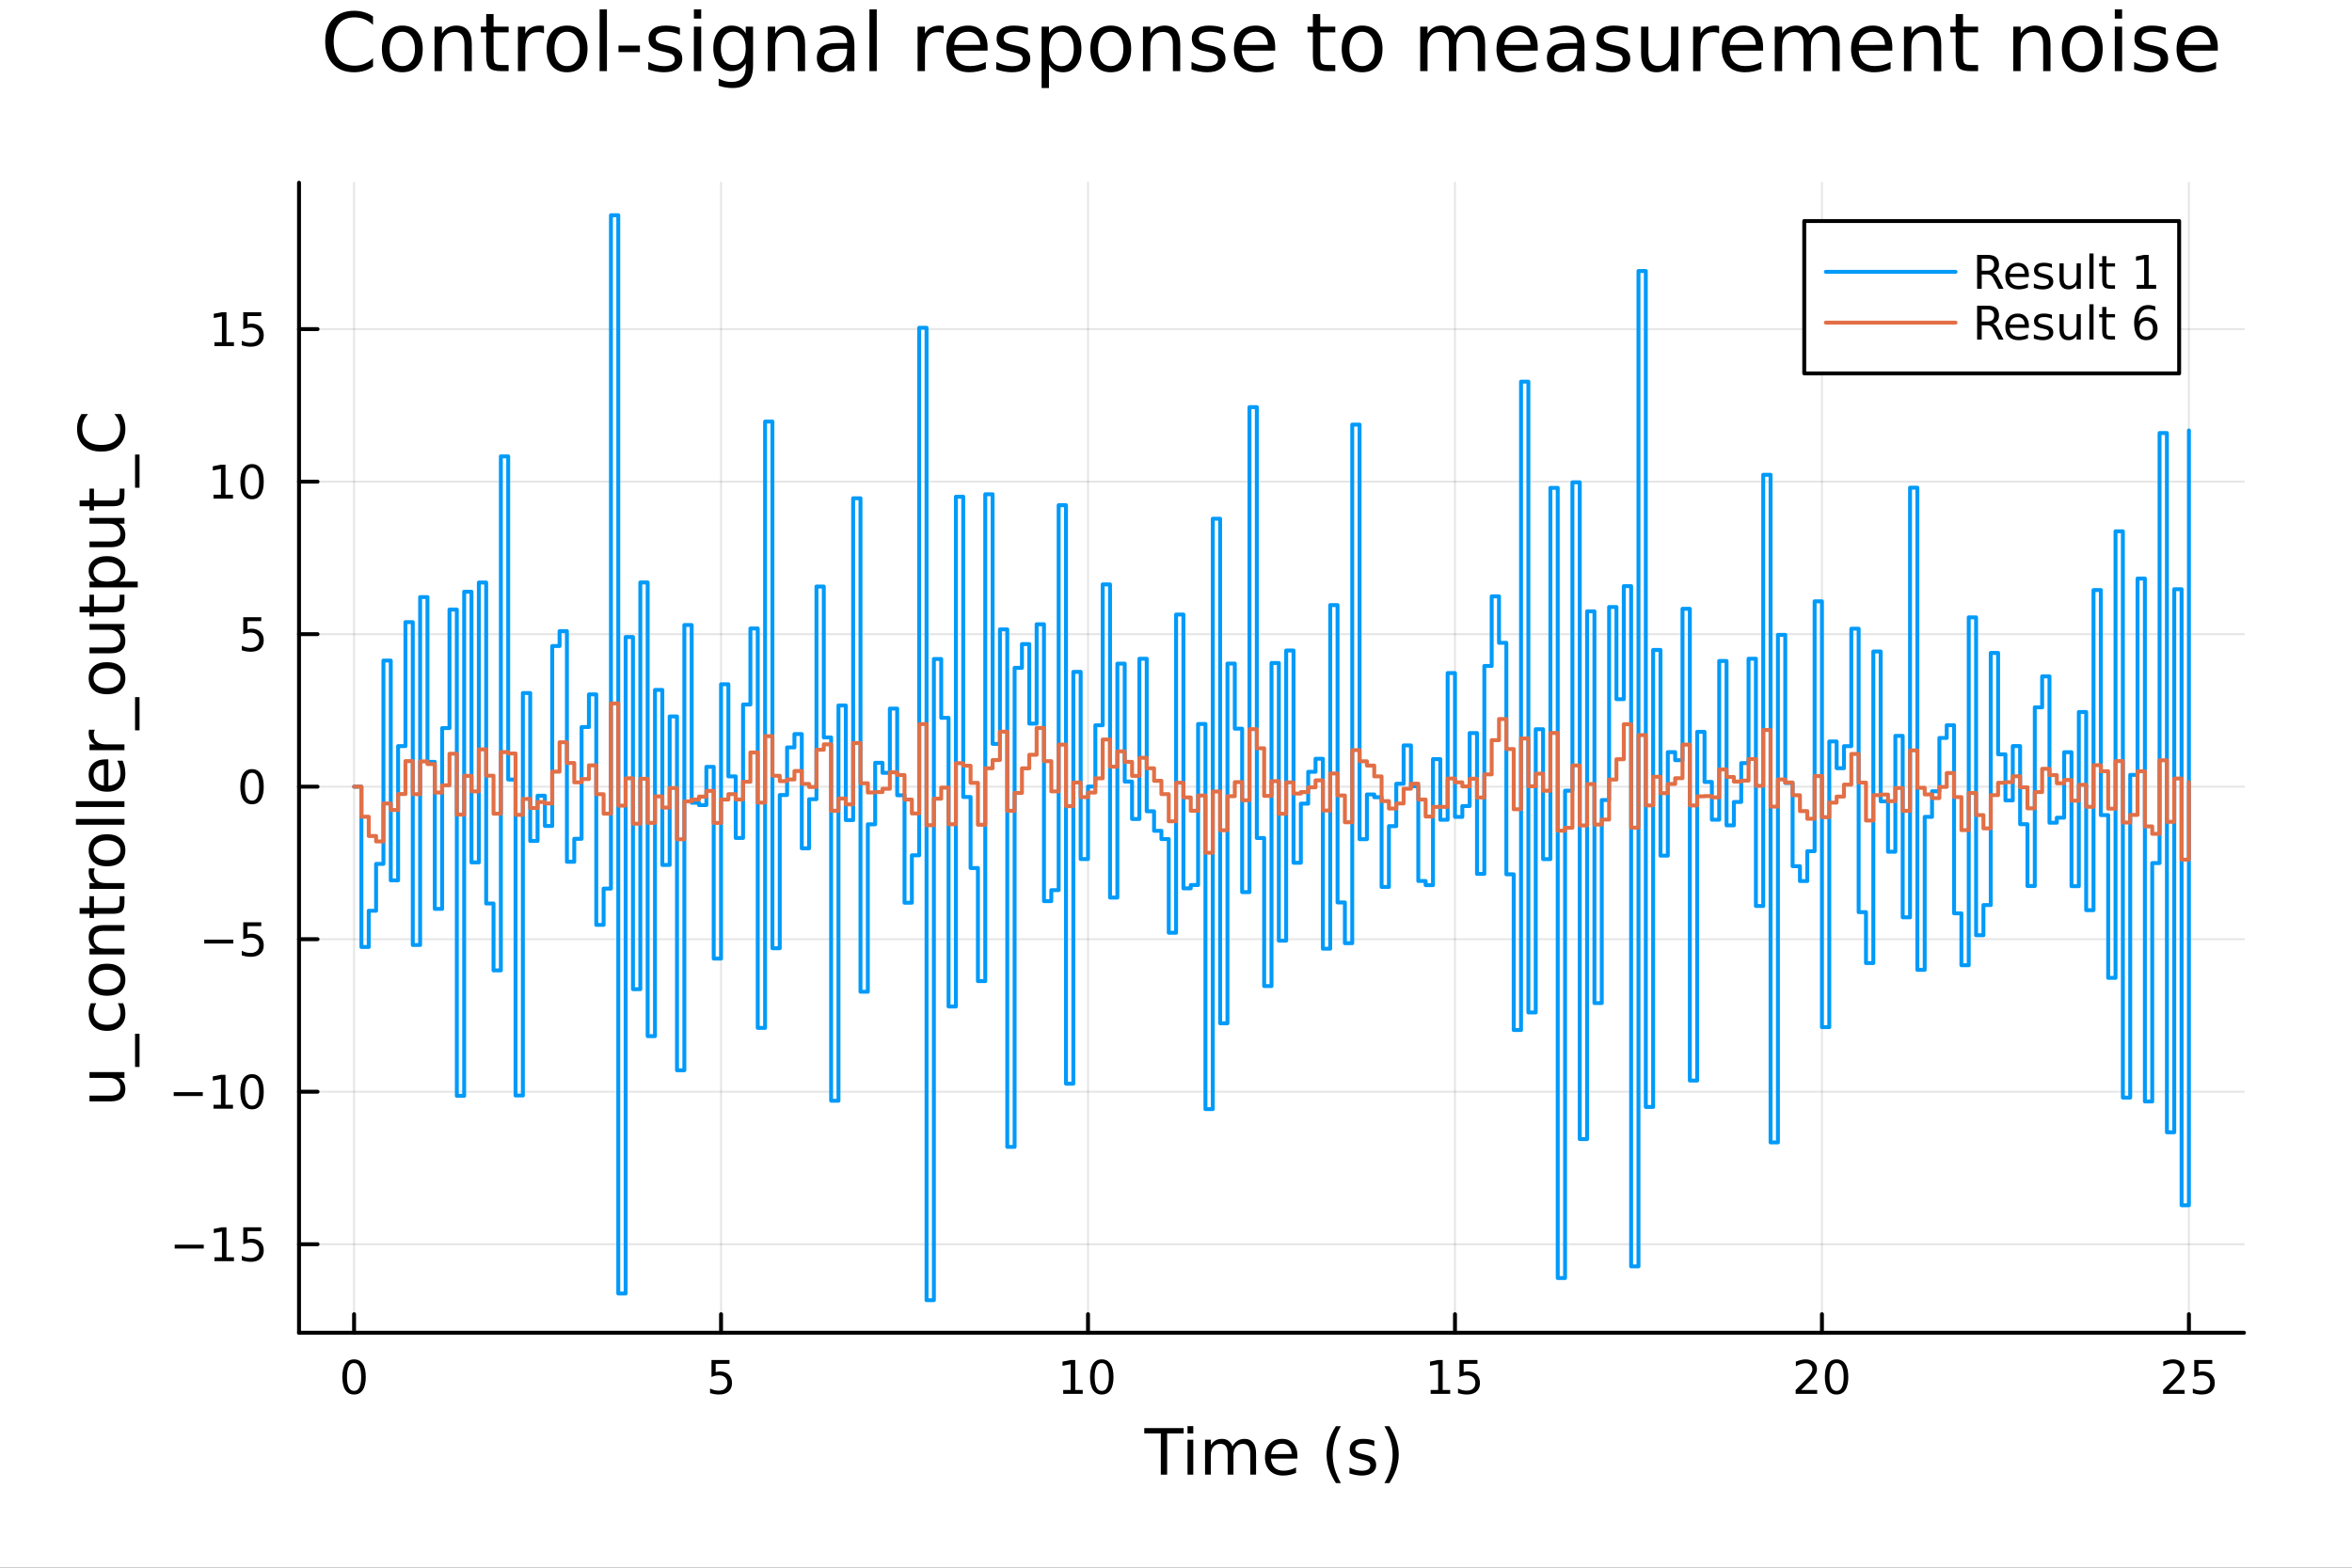 <?xml version="1.0" encoding="utf-8"?>
<svg xmlns="http://www.w3.org/2000/svg" xmlns:xlink="http://www.w3.org/1999/xlink" width="600" height="400" viewBox="0 0 2400 1600">
<rect x="0" y="0" width="2400" height="1600" fill="#333333" stroke="none"/>
<defs>
  <clipPath id="clip110">
    <rect x="0" y="0" width="2400" height="1600"/>
  </clipPath>
</defs>
<path clip-path="url(#clip110)" d="M0 1600 L2400 1600 L2400 0 L0 0  Z" fill="#ffffff" fill-rule="evenodd" fill-opacity="1"/>
<defs>
  <clipPath id="clip111">
    <rect x="305" y="186" width="1986" height="1175"/>
  </clipPath>
</defs>
<path clip-path="url(#clip110)" d="M305.127 1360.19 L2289.76 1360.19 L2289.76 186.464 L305.127 186.464  Z" fill="#ffffff" fill-rule="evenodd" fill-opacity="1"/>
<polyline clip-path="url(#clip111)" style="stroke:#000000; stroke-linecap:round; stroke-linejoin:round; stroke-width:2; stroke-opacity:0.1; fill:none" points="361.296,1360.19 361.296,186.464 "/>
<polyline clip-path="url(#clip111)" style="stroke:#000000; stroke-linecap:round; stroke-linejoin:round; stroke-width:2; stroke-opacity:0.1; fill:none" points="735.756,1360.19 735.756,186.464 "/>
<polyline clip-path="url(#clip111)" style="stroke:#000000; stroke-linecap:round; stroke-linejoin:round; stroke-width:2; stroke-opacity:0.1; fill:none" points="1110.22,1360.19 1110.22,186.464 "/>
<polyline clip-path="url(#clip111)" style="stroke:#000000; stroke-linecap:round; stroke-linejoin:round; stroke-width:2; stroke-opacity:0.1; fill:none" points="1484.68,1360.19 1484.68,186.464 "/>
<polyline clip-path="url(#clip111)" style="stroke:#000000; stroke-linecap:round; stroke-linejoin:round; stroke-width:2; stroke-opacity:0.1; fill:none" points="1859.13,1360.19 1859.13,186.464 "/>
<polyline clip-path="url(#clip111)" style="stroke:#000000; stroke-linecap:round; stroke-linejoin:round; stroke-width:2; stroke-opacity:0.1; fill:none" points="2233.59,1360.19 2233.59,186.464 "/>
<polyline clip-path="url(#clip111)" style="stroke:#000000; stroke-linecap:round; stroke-linejoin:round; stroke-width:2; stroke-opacity:0.1; fill:none" points="305.127,1269.89 2289.76,1269.89 "/>
<polyline clip-path="url(#clip111)" style="stroke:#000000; stroke-linecap:round; stroke-linejoin:round; stroke-width:2; stroke-opacity:0.1; fill:none" points="305.127,1114.22 2289.76,1114.22 "/>
<polyline clip-path="url(#clip111)" style="stroke:#000000; stroke-linecap:round; stroke-linejoin:round; stroke-width:2; stroke-opacity:0.1; fill:none" points="305.127,958.559 2289.76,958.559 "/>
<polyline clip-path="url(#clip111)" style="stroke:#000000; stroke-linecap:round; stroke-linejoin:round; stroke-width:2; stroke-opacity:0.1; fill:none" points="305.127,802.895 2289.76,802.895 "/>
<polyline clip-path="url(#clip111)" style="stroke:#000000; stroke-linecap:round; stroke-linejoin:round; stroke-width:2; stroke-opacity:0.1; fill:none" points="305.127,647.232 2289.76,647.232 "/>
<polyline clip-path="url(#clip111)" style="stroke:#000000; stroke-linecap:round; stroke-linejoin:round; stroke-width:2; stroke-opacity:0.1; fill:none" points="305.127,491.569 2289.76,491.569 "/>
<polyline clip-path="url(#clip111)" style="stroke:#000000; stroke-linecap:round; stroke-linejoin:round; stroke-width:2; stroke-opacity:0.1; fill:none" points="305.127,335.905 2289.76,335.905 "/>
<polyline clip-path="url(#clip110)" style="stroke:#000000; stroke-linecap:round; stroke-linejoin:round; stroke-width:4; stroke-opacity:1; fill:none" points="305.127,1360.19 2289.76,1360.19 "/>
<polyline clip-path="url(#clip110)" style="stroke:#000000; stroke-linecap:round; stroke-linejoin:round; stroke-width:4; stroke-opacity:1; fill:none" points="361.296,1360.19 361.296,1341.29 "/>
<polyline clip-path="url(#clip110)" style="stroke:#000000; stroke-linecap:round; stroke-linejoin:round; stroke-width:4; stroke-opacity:1; fill:none" points="735.756,1360.19 735.756,1341.29 "/>
<polyline clip-path="url(#clip110)" style="stroke:#000000; stroke-linecap:round; stroke-linejoin:round; stroke-width:4; stroke-opacity:1; fill:none" points="1110.22,1360.19 1110.22,1341.29 "/>
<polyline clip-path="url(#clip110)" style="stroke:#000000; stroke-linecap:round; stroke-linejoin:round; stroke-width:4; stroke-opacity:1; fill:none" points="1484.68,1360.19 1484.68,1341.29 "/>
<polyline clip-path="url(#clip110)" style="stroke:#000000; stroke-linecap:round; stroke-linejoin:round; stroke-width:4; stroke-opacity:1; fill:none" points="1859.13,1360.19 1859.13,1341.29 "/>
<polyline clip-path="url(#clip110)" style="stroke:#000000; stroke-linecap:round; stroke-linejoin:round; stroke-width:4; stroke-opacity:1; fill:none" points="2233.59,1360.19 2233.59,1341.29 "/>
<path clip-path="url(#clip110)" d="M361.296 1391.11 Q357.685 1391.11 355.856 1394.67 Q354.05 1398.21 354.05 1405.34 Q354.05 1412.45 355.856 1416.01 Q357.685 1419.56 361.296 1419.56 Q364.93 1419.56 366.736 1416.01 Q368.564 1412.45 368.564 1405.34 Q368.564 1398.21 366.736 1394.67 Q364.93 1391.11 361.296 1391.11 M361.296 1387.4 Q367.106 1387.4 370.161 1392.01 Q373.24 1396.59 373.24 1405.34 Q373.24 1414.07 370.161 1418.68 Q367.106 1423.26 361.296 1423.26 Q355.486 1423.26 352.407 1418.68 Q349.351 1414.07 349.351 1405.34 Q349.351 1396.59 352.407 1392.01 Q355.486 1387.4 361.296 1387.4 Z" fill="#000000" fill-rule="nonzero" fill-opacity="1" /><path clip-path="url(#clip110)" d="M726.033 1388.03 L744.39 1388.03 L744.39 1391.96 L730.316 1391.96 L730.316 1400.44 Q731.334 1400.09 732.353 1399.93 Q733.371 1399.74 734.39 1399.74 Q740.177 1399.74 743.556 1402.91 Q746.936 1406.08 746.936 1411.5 Q746.936 1417.08 743.464 1420.18 Q739.992 1423.26 733.672 1423.26 Q731.496 1423.26 729.228 1422.89 Q726.982 1422.52 724.575 1421.78 L724.575 1417.08 Q726.658 1418.21 728.881 1418.77 Q731.103 1419.32 733.58 1419.32 Q737.584 1419.32 739.922 1417.22 Q742.26 1415.11 742.26 1411.5 Q742.26 1407.89 739.922 1405.78 Q737.584 1403.68 733.58 1403.68 Q731.705 1403.68 729.83 1404.09 Q727.978 1404.51 726.033 1405.39 L726.033 1388.03 Z" fill="#000000" fill-rule="nonzero" fill-opacity="1" /><path clip-path="url(#clip110)" d="M1084.9 1418.65 L1092.54 1418.65 L1092.54 1392.29 L1084.23 1393.95 L1084.23 1389.69 L1092.5 1388.03 L1097.17 1388.03 L1097.17 1418.65 L1104.81 1418.65 L1104.81 1422.59 L1084.9 1422.59 L1084.9 1418.65 Z" fill="#000000" fill-rule="nonzero" fill-opacity="1" /><path clip-path="url(#clip110)" d="M1124.25 1391.11 Q1120.64 1391.11 1118.81 1394.67 Q1117.01 1398.21 1117.01 1405.34 Q1117.01 1412.45 1118.81 1416.01 Q1120.64 1419.56 1124.25 1419.56 Q1127.89 1419.56 1129.69 1416.01 Q1131.52 1412.45 1131.52 1405.34 Q1131.52 1398.21 1129.69 1394.67 Q1127.89 1391.11 1124.25 1391.11 M1124.25 1387.4 Q1130.06 1387.4 1133.12 1392.01 Q1136.2 1396.59 1136.2 1405.34 Q1136.2 1414.07 1133.12 1418.68 Q1130.06 1423.26 1124.25 1423.26 Q1118.44 1423.26 1115.37 1418.68 Q1112.31 1414.07 1112.31 1405.34 Q1112.31 1396.59 1115.37 1392.01 Q1118.44 1387.4 1124.25 1387.4 Z" fill="#000000" fill-rule="nonzero" fill-opacity="1" /><path clip-path="url(#clip110)" d="M1459.86 1418.65 L1467.5 1418.65 L1467.5 1392.29 L1459.19 1393.95 L1459.19 1389.69 L1467.45 1388.03 L1472.13 1388.03 L1472.13 1418.65 L1479.77 1418.65 L1479.77 1422.59 L1459.86 1422.59 L1459.86 1418.65 Z" fill="#000000" fill-rule="nonzero" fill-opacity="1" /><path clip-path="url(#clip110)" d="M1489.26 1388.03 L1507.61 1388.03 L1507.61 1391.96 L1493.54 1391.96 L1493.54 1400.44 Q1494.56 1400.09 1495.58 1399.93 Q1496.6 1399.74 1497.61 1399.74 Q1503.4 1399.74 1506.78 1402.91 Q1510.16 1406.08 1510.16 1411.5 Q1510.16 1417.08 1506.69 1420.18 Q1503.22 1423.26 1496.9 1423.26 Q1494.72 1423.26 1492.45 1422.89 Q1490.21 1422.52 1487.8 1421.78 L1487.8 1417.08 Q1489.88 1418.21 1492.11 1418.77 Q1494.33 1419.32 1496.8 1419.32 Q1500.81 1419.32 1503.15 1417.22 Q1505.49 1415.11 1505.49 1411.5 Q1505.49 1407.89 1503.15 1405.78 Q1500.81 1403.68 1496.8 1403.68 Q1494.93 1403.68 1493.05 1404.09 Q1491.2 1404.51 1489.26 1405.39 L1489.26 1388.03 Z" fill="#000000" fill-rule="nonzero" fill-opacity="1" /><path clip-path="url(#clip110)" d="M1837.91 1418.65 L1854.23 1418.65 L1854.23 1422.59 L1832.28 1422.59 L1832.28 1418.65 Q1834.95 1415.9 1839.53 1411.27 Q1844.14 1406.62 1845.32 1405.27 Q1847.56 1402.75 1848.44 1401.01 Q1849.34 1399.25 1849.34 1397.56 Q1849.34 1394.81 1847.4 1393.07 Q1845.48 1391.34 1842.38 1391.34 Q1840.18 1391.34 1837.72 1392.1 Q1835.29 1392.87 1832.51 1394.42 L1832.51 1389.69 Q1835.34 1388.56 1837.79 1387.98 Q1840.25 1387.4 1842.28 1387.4 Q1847.65 1387.4 1850.85 1390.09 Q1854.04 1392.77 1854.04 1397.26 Q1854.04 1399.39 1853.23 1401.31 Q1852.45 1403.21 1850.34 1405.81 Q1849.76 1406.48 1846.66 1409.69 Q1843.56 1412.89 1837.91 1418.65 Z" fill="#000000" fill-rule="nonzero" fill-opacity="1" /><path clip-path="url(#clip110)" d="M1874.04 1391.11 Q1870.43 1391.11 1868.6 1394.67 Q1866.8 1398.21 1866.8 1405.34 Q1866.8 1412.45 1868.6 1416.01 Q1870.43 1419.56 1874.04 1419.56 Q1877.68 1419.56 1879.48 1416.01 Q1881.31 1412.45 1881.31 1405.34 Q1881.31 1398.21 1879.48 1394.67 Q1877.68 1391.11 1874.04 1391.11 M1874.04 1387.4 Q1879.85 1387.4 1882.91 1392.01 Q1885.99 1396.59 1885.99 1405.34 Q1885.99 1414.07 1882.91 1418.68 Q1879.85 1423.26 1874.04 1423.26 Q1868.23 1423.26 1865.15 1418.68 Q1862.1 1414.07 1862.1 1405.34 Q1862.1 1396.59 1865.15 1392.01 Q1868.23 1387.4 1874.04 1387.4 Z" fill="#000000" fill-rule="nonzero" fill-opacity="1" /><path clip-path="url(#clip110)" d="M2212.87 1418.65 L2229.19 1418.65 L2229.19 1422.59 L2207.24 1422.59 L2207.24 1418.65 Q2209.9 1415.9 2214.49 1411.27 Q2219.09 1406.62 2220.27 1405.27 Q2222.52 1402.75 2223.4 1401.01 Q2224.3 1399.25 2224.3 1397.56 Q2224.3 1394.81 2222.36 1393.07 Q2220.44 1391.34 2217.33 1391.34 Q2215.13 1391.34 2212.68 1392.1 Q2210.25 1392.87 2207.47 1394.42 L2207.47 1389.69 Q2210.3 1388.56 2212.75 1387.98 Q2215.2 1387.4 2217.24 1387.4 Q2222.61 1387.4 2225.81 1390.09 Q2229 1392.77 2229 1397.26 Q2229 1399.39 2228.19 1401.31 Q2227.4 1403.21 2225.3 1405.81 Q2224.72 1406.48 2221.62 1409.69 Q2218.51 1412.89 2212.87 1418.65 Z" fill="#000000" fill-rule="nonzero" fill-opacity="1" /><path clip-path="url(#clip110)" d="M2239.05 1388.03 L2257.4 1388.03 L2257.4 1391.96 L2243.33 1391.96 L2243.33 1400.44 Q2244.35 1400.09 2245.37 1399.93 Q2246.38 1399.74 2247.4 1399.74 Q2253.19 1399.74 2256.57 1402.91 Q2259.95 1406.08 2259.95 1411.5 Q2259.95 1417.08 2256.48 1420.18 Q2253 1423.26 2246.69 1423.26 Q2244.51 1423.26 2242.24 1422.89 Q2240 1422.52 2237.59 1421.78 L2237.59 1417.08 Q2239.67 1418.21 2241.89 1418.77 Q2244.12 1419.32 2246.59 1419.32 Q2250.6 1419.32 2252.93 1417.22 Q2255.27 1415.11 2255.27 1411.5 Q2255.27 1407.89 2252.93 1405.78 Q2250.6 1403.68 2246.59 1403.68 Q2244.72 1403.68 2242.84 1404.09 Q2240.99 1404.51 2239.05 1405.39 L2239.05 1388.03 Z" fill="#000000" fill-rule="nonzero" fill-opacity="1" /><path clip-path="url(#clip110)" d="M1167.62 1457.53 L1207.82 1457.53 L1207.82 1462.94 L1190.95 1462.94 L1190.95 1505.05 L1184.49 1505.05 L1184.49 1462.94 L1167.62 1462.94 L1167.62 1457.53 Z" fill="#000000" fill-rule="nonzero" fill-opacity="1" /><path clip-path="url(#clip110)" d="M1211.76 1469.4 L1217.62 1469.4 L1217.62 1505.05 L1211.76 1505.05 L1211.76 1469.4 M1211.76 1455.53 L1217.62 1455.53 L1217.62 1462.94 L1211.76 1462.94 L1211.76 1455.53 Z" fill="#000000" fill-rule="nonzero" fill-opacity="1" /><path clip-path="url(#clip110)" d="M1257.63 1476.25 Q1259.82 1472.3 1262.88 1470.42 Q1265.94 1468.54 1270.07 1468.54 Q1275.64 1468.54 1278.67 1472.46 Q1281.69 1476.34 1281.69 1483.54 L1281.69 1505.05 L1275.8 1505.05 L1275.8 1483.73 Q1275.8 1478.6 1273.99 1476.12 Q1272.17 1473.64 1268.45 1473.64 Q1263.9 1473.64 1261.26 1476.66 Q1258.61 1479.68 1258.61 1484.9 L1258.61 1505.05 L1252.73 1505.05 L1252.73 1483.73 Q1252.73 1478.57 1250.91 1476.12 Q1249.1 1473.64 1245.31 1473.64 Q1240.82 1473.64 1238.18 1476.69 Q1235.54 1479.72 1235.54 1484.9 L1235.54 1505.05 L1229.65 1505.05 L1229.65 1469.4 L1235.54 1469.4 L1235.54 1474.94 Q1237.54 1471.66 1240.34 1470.1 Q1243.15 1468.54 1247 1468.54 Q1250.88 1468.54 1253.59 1470.52 Q1256.32 1472.49 1257.63 1476.25 Z" fill="#000000" fill-rule="nonzero" fill-opacity="1" /><path clip-path="url(#clip110)" d="M1323.86 1485.76 L1323.86 1488.63 L1296.94 1488.63 Q1297.32 1494.68 1300.56 1497.86 Q1303.84 1501.01 1309.67 1501.01 Q1313.04 1501.01 1316.19 1500.18 Q1319.38 1499.35 1322.49 1497.7 L1322.49 1503.24 Q1319.34 1504.57 1316.03 1505.27 Q1312.72 1505.97 1309.32 1505.97 Q1300.79 1505.97 1295.79 1501.01 Q1290.82 1496.04 1290.82 1487.58 Q1290.82 1478.83 1295.54 1473.7 Q1300.28 1468.54 1308.3 1468.54 Q1315.49 1468.54 1319.66 1473.19 Q1323.86 1477.81 1323.86 1485.76 M1318.01 1484.04 Q1317.94 1479.24 1315.3 1476.37 Q1312.69 1473.51 1308.36 1473.51 Q1303.46 1473.51 1300.5 1476.28 Q1297.57 1479.05 1297.13 1484.08 L1318.01 1484.04 Z" fill="#000000" fill-rule="nonzero" fill-opacity="1" /><path clip-path="url(#clip110)" d="M1368.26 1455.59 Q1364 1462.91 1361.93 1470.07 Q1359.86 1477.23 1359.86 1484.59 Q1359.86 1491.94 1361.93 1499.16 Q1364.03 1506.36 1368.26 1513.65 L1363.17 1513.65 Q1358.4 1506.17 1356.01 1498.94 Q1353.65 1491.72 1353.65 1484.59 Q1353.65 1477.49 1356.01 1470.29 Q1358.37 1463.1 1363.17 1455.59 L1368.26 1455.59 Z" fill="#000000" fill-rule="nonzero" fill-opacity="1" /><path clip-path="url(#clip110)" d="M1402.35 1470.45 L1402.35 1475.99 Q1399.87 1474.72 1397.2 1474.08 Q1394.52 1473.45 1391.66 1473.45 Q1387.3 1473.45 1385.1 1474.78 Q1382.94 1476.12 1382.94 1478.79 Q1382.94 1480.83 1384.5 1482.01 Q1386.06 1483.15 1390.77 1484.2 L1392.77 1484.65 Q1399.01 1485.99 1401.62 1488.44 Q1404.26 1490.86 1404.26 1495.22 Q1404.26 1500.18 1400.32 1503.08 Q1396.4 1505.97 1389.53 1505.97 Q1386.66 1505.97 1383.54 1505.4 Q1380.45 1504.86 1377.02 1503.75 L1377.02 1497.7 Q1380.26 1499.39 1383.41 1500.25 Q1386.57 1501.07 1389.65 1501.07 Q1393.79 1501.07 1396.02 1499.67 Q1398.25 1498.24 1398.25 1495.66 Q1398.25 1493.28 1396.62 1492 Q1395.03 1490.73 1389.59 1489.55 L1387.55 1489.07 Q1382.11 1487.93 1379.69 1485.57 Q1377.27 1483.19 1377.27 1479.05 Q1377.27 1474.02 1380.84 1471.28 Q1384.4 1468.54 1390.96 1468.54 Q1394.2 1468.54 1397.07 1469.02 Q1399.93 1469.5 1402.35 1470.45 Z" fill="#000000" fill-rule="nonzero" fill-opacity="1" /><path clip-path="url(#clip110)" d="M1412.66 1455.59 L1417.76 1455.59 Q1422.53 1463.1 1424.89 1470.29 Q1427.27 1477.49 1427.27 1484.59 Q1427.27 1491.72 1424.89 1498.94 Q1422.53 1506.17 1417.76 1513.65 L1412.66 1513.65 Q1416.9 1506.36 1418.97 1499.16 Q1421.07 1491.94 1421.07 1484.59 Q1421.07 1477.23 1418.97 1470.07 Q1416.9 1462.91 1412.66 1455.59 Z" fill="#000000" fill-rule="nonzero" fill-opacity="1" /><polyline clip-path="url(#clip110)" style="stroke:#000000; stroke-linecap:round; stroke-linejoin:round; stroke-width:4; stroke-opacity:1; fill:none" points="305.127,1360.19 305.127,186.464 "/>
<polyline clip-path="url(#clip110)" style="stroke:#000000; stroke-linecap:round; stroke-linejoin:round; stroke-width:4; stroke-opacity:1; fill:none" points="305.127,1269.89 324.024,1269.89 "/>
<polyline clip-path="url(#clip110)" style="stroke:#000000; stroke-linecap:round; stroke-linejoin:round; stroke-width:4; stroke-opacity:1; fill:none" points="305.127,1114.22 324.024,1114.22 "/>
<polyline clip-path="url(#clip110)" style="stroke:#000000; stroke-linecap:round; stroke-linejoin:round; stroke-width:4; stroke-opacity:1; fill:none" points="305.127,958.559 324.024,958.559 "/>
<polyline clip-path="url(#clip110)" style="stroke:#000000; stroke-linecap:round; stroke-linejoin:round; stroke-width:4; stroke-opacity:1; fill:none" points="305.127,802.895 324.024,802.895 "/>
<polyline clip-path="url(#clip110)" style="stroke:#000000; stroke-linecap:round; stroke-linejoin:round; stroke-width:4; stroke-opacity:1; fill:none" points="305.127,647.232 324.024,647.232 "/>
<polyline clip-path="url(#clip110)" style="stroke:#000000; stroke-linecap:round; stroke-linejoin:round; stroke-width:4; stroke-opacity:1; fill:none" points="305.127,491.569 324.024,491.569 "/>
<polyline clip-path="url(#clip110)" style="stroke:#000000; stroke-linecap:round; stroke-linejoin:round; stroke-width:4; stroke-opacity:1; fill:none" points="305.127,335.905 324.024,335.905 "/>
<path clip-path="url(#clip110)" d="M178.248 1270.34 L207.923 1270.34 L207.923 1274.27 L178.248 1274.27 L178.248 1270.34 Z" fill="#000000" fill-rule="nonzero" fill-opacity="1" /><path clip-path="url(#clip110)" d="M218.826 1283.23 L226.465 1283.23 L226.465 1256.86 L218.155 1258.53 L218.155 1254.27 L226.419 1252.61 L231.095 1252.61 L231.095 1283.23 L238.733 1283.23 L238.733 1287.17 L218.826 1287.17 L218.826 1283.23 Z" fill="#000000" fill-rule="nonzero" fill-opacity="1" /><path clip-path="url(#clip110)" d="M248.224 1252.61 L266.581 1252.61 L266.581 1256.54 L252.507 1256.54 L252.507 1265.01 Q253.525 1264.67 254.544 1264.5 Q255.562 1264.32 256.581 1264.32 Q262.368 1264.32 265.747 1267.49 Q269.127 1270.66 269.127 1276.08 Q269.127 1281.66 265.655 1284.76 Q262.182 1287.84 255.863 1287.84 Q253.687 1287.84 251.419 1287.47 Q249.173 1287.1 246.766 1286.36 L246.766 1281.66 Q248.849 1282.79 251.071 1283.35 Q253.294 1283.9 255.77 1283.9 Q259.775 1283.9 262.113 1281.79 Q264.451 1279.69 264.451 1276.08 Q264.451 1272.47 262.113 1270.36 Q259.775 1268.25 255.77 1268.25 Q253.895 1268.25 252.02 1268.67 Q250.169 1269.09 248.224 1269.97 L248.224 1252.61 Z" fill="#000000" fill-rule="nonzero" fill-opacity="1" /><path clip-path="url(#clip110)" d="M177.252 1114.67 L206.928 1114.67 L206.928 1118.61 L177.252 1118.61 L177.252 1114.67 Z" fill="#000000" fill-rule="nonzero" fill-opacity="1" /><path clip-path="url(#clip110)" d="M217.831 1127.57 L225.47 1127.57 L225.47 1101.2 L217.159 1102.87 L217.159 1098.61 L225.423 1096.94 L230.099 1096.94 L230.099 1127.57 L237.738 1127.57 L237.738 1131.5 L217.831 1131.5 L217.831 1127.57 Z" fill="#000000" fill-rule="nonzero" fill-opacity="1" /><path clip-path="url(#clip110)" d="M257.182 1100.02 Q253.571 1100.02 251.743 1103.59 Q249.937 1107.13 249.937 1114.26 Q249.937 1121.36 251.743 1124.93 Q253.571 1128.47 257.182 1128.47 Q260.817 1128.47 262.622 1124.93 Q264.451 1121.36 264.451 1114.26 Q264.451 1107.13 262.622 1103.59 Q260.817 1100.02 257.182 1100.02 M257.182 1096.32 Q262.993 1096.32 266.048 1100.92 Q269.127 1105.51 269.127 1114.26 Q269.127 1122.98 266.048 1127.59 Q262.993 1132.17 257.182 1132.17 Q251.372 1132.17 248.294 1127.59 Q245.238 1122.98 245.238 1114.26 Q245.238 1105.51 248.294 1100.92 Q251.372 1096.32 257.182 1096.32 Z" fill="#000000" fill-rule="nonzero" fill-opacity="1" /><path clip-path="url(#clip110)" d="M208.41 959.01 L238.085 959.01 L238.085 962.945 L208.41 962.945 L208.41 959.01 Z" fill="#000000" fill-rule="nonzero" fill-opacity="1" /><path clip-path="url(#clip110)" d="M248.224 941.279 L266.581 941.279 L266.581 945.214 L252.507 945.214 L252.507 953.686 Q253.525 953.339 254.544 953.177 Q255.562 952.991 256.581 952.991 Q262.368 952.991 265.747 956.163 Q269.127 959.334 269.127 964.751 Q269.127 970.329 265.655 973.431 Q262.182 976.51 255.863 976.51 Q253.687 976.51 251.419 976.139 Q249.173 975.769 246.766 975.028 L246.766 970.329 Q248.849 971.464 251.071 972.019 Q253.294 972.575 255.77 972.575 Q259.775 972.575 262.113 970.468 Q264.451 968.362 264.451 964.751 Q264.451 961.14 262.113 959.033 Q259.775 956.927 255.77 956.927 Q253.895 956.927 252.02 957.343 Q250.169 957.76 248.224 958.64 L248.224 941.279 Z" fill="#000000" fill-rule="nonzero" fill-opacity="1" /><path clip-path="url(#clip110)" d="M257.182 788.694 Q253.571 788.694 251.743 792.259 Q249.937 795.8 249.937 802.93 Q249.937 810.036 251.743 813.601 Q253.571 817.143 257.182 817.143 Q260.817 817.143 262.622 813.601 Q264.451 810.036 264.451 802.93 Q264.451 795.8 262.622 792.259 Q260.817 788.694 257.182 788.694 M257.182 784.99 Q262.993 784.99 266.048 789.597 Q269.127 794.18 269.127 802.93 Q269.127 811.657 266.048 816.263 Q262.993 820.847 257.182 820.847 Q251.372 820.847 248.294 816.263 Q245.238 811.657 245.238 802.93 Q245.238 794.18 248.294 789.597 Q251.372 784.99 257.182 784.99 Z" fill="#000000" fill-rule="nonzero" fill-opacity="1" /><path clip-path="url(#clip110)" d="M248.224 629.952 L266.581 629.952 L266.581 633.887 L252.507 633.887 L252.507 642.359 Q253.525 642.012 254.544 641.85 Q255.562 641.665 256.581 641.665 Q262.368 641.665 265.747 644.836 Q269.127 648.007 269.127 653.424 Q269.127 659.003 265.655 662.105 Q262.182 665.183 255.863 665.183 Q253.687 665.183 251.419 664.813 Q249.173 664.442 246.766 663.702 L246.766 659.003 Q248.849 660.137 251.071 660.692 Q253.294 661.248 255.77 661.248 Q259.775 661.248 262.113 659.142 Q264.451 657.035 264.451 653.424 Q264.451 649.813 262.113 647.706 Q259.775 645.6 255.77 645.6 Q253.895 645.6 252.02 646.017 Q250.169 646.433 248.224 647.313 L248.224 629.952 Z" fill="#000000" fill-rule="nonzero" fill-opacity="1" /><path clip-path="url(#clip110)" d="M217.831 504.913 L225.47 504.913 L225.47 478.548 L217.159 480.214 L217.159 475.955 L225.423 474.289 L230.099 474.289 L230.099 504.913 L237.738 504.913 L237.738 508.849 L217.831 508.849 L217.831 504.913 Z" fill="#000000" fill-rule="nonzero" fill-opacity="1" /><path clip-path="url(#clip110)" d="M257.182 477.367 Q253.571 477.367 251.743 480.932 Q249.937 484.474 249.937 491.603 Q249.937 498.71 251.743 502.275 Q253.571 505.816 257.182 505.816 Q260.817 505.816 262.622 502.275 Q264.451 498.71 264.451 491.603 Q264.451 484.474 262.622 480.932 Q260.817 477.367 257.182 477.367 M257.182 473.664 Q262.993 473.664 266.048 478.27 Q269.127 482.853 269.127 491.603 Q269.127 500.33 266.048 504.937 Q262.993 509.52 257.182 509.52 Q251.372 509.52 248.294 504.937 Q245.238 500.33 245.238 491.603 Q245.238 482.853 248.294 478.27 Q251.372 473.664 257.182 473.664 Z" fill="#000000" fill-rule="nonzero" fill-opacity="1" /><path clip-path="url(#clip110)" d="M218.826 349.25 L226.465 349.25 L226.465 322.885 L218.155 324.551 L218.155 320.292 L226.419 318.625 L231.095 318.625 L231.095 349.25 L238.733 349.25 L238.733 353.185 L218.826 353.185 L218.826 349.25 Z" fill="#000000" fill-rule="nonzero" fill-opacity="1" /><path clip-path="url(#clip110)" d="M248.224 318.625 L266.581 318.625 L266.581 322.56 L252.507 322.56 L252.507 331.033 Q253.525 330.685 254.544 330.523 Q255.562 330.338 256.581 330.338 Q262.368 330.338 265.747 333.509 Q269.127 336.681 269.127 342.097 Q269.127 347.676 265.655 350.778 Q262.182 353.857 255.863 353.857 Q253.687 353.857 251.419 353.486 Q249.173 353.116 246.766 352.375 L246.766 347.676 Q248.849 348.81 251.071 349.366 Q253.294 349.921 255.77 349.921 Q259.775 349.921 262.113 347.815 Q264.451 345.708 264.451 342.097 Q264.451 338.486 262.113 336.38 Q259.775 334.273 255.77 334.273 Q253.895 334.273 252.02 334.69 Q250.169 335.107 248.224 335.986 L248.224 318.625 Z" fill="#000000" fill-rule="nonzero" fill-opacity="1" /><path clip-path="url(#clip110)" d="M112.928 1124.08 L91.348 1124.08 L91.348 1118.22 L112.705 1118.22 Q117.766 1118.22 120.312 1116.25 Q122.827 1114.27 122.827 1110.33 Q122.827 1105.58 119.803 1102.85 Q116.779 1100.08 111.559 1100.08 L91.348 1100.08 L91.348 1094.22 L126.996 1094.22 L126.996 1100.08 L121.522 1100.08 Q124.768 1102.21 126.36 1105.04 Q127.919 1107.84 127.919 1111.57 Q127.919 1117.71 124.1 1120.89 Q120.28 1124.08 112.928 1124.08 M90.489 1109.34 L90.489 1109.34 Z" fill="#000000" fill-rule="nonzero" fill-opacity="1" /><path clip-path="url(#clip110)" d="M137.818 1055.07 L142.369 1055.07 L142.369 1088.94 L137.818 1088.94 L137.818 1055.07 Z" fill="#000000" fill-rule="nonzero" fill-opacity="1" /><path clip-path="url(#clip110)" d="M92.717 1023.91 L98.192 1023.91 Q96.823 1026.39 96.154 1028.91 Q95.454 1031.39 95.454 1033.94 Q95.454 1039.64 99.083 1042.79 Q102.679 1045.94 109.204 1045.94 Q115.729 1045.94 119.357 1042.79 Q122.954 1039.64 122.954 1033.94 Q122.954 1031.39 122.286 1028.91 Q121.585 1026.39 120.217 1023.91 L125.628 1023.91 Q126.773 1026.36 127.346 1029 Q127.919 1031.61 127.919 1034.57 Q127.919 1042.63 122.859 1047.37 Q117.798 1052.11 109.204 1052.11 Q100.483 1052.11 95.486 1047.34 Q90.489 1042.53 90.489 1034.19 Q90.489 1031.49 91.062 1028.91 Q91.603 1026.33 92.717 1023.91 Z" fill="#000000" fill-rule="nonzero" fill-opacity="1" /><path clip-path="url(#clip110)" d="M95.454 999.913 Q95.454 1004.62 99.146 1007.36 Q102.807 1010.1 109.204 1010.1 Q115.602 1010.1 119.294 1007.39 Q122.954 1004.66 122.954 999.913 Q122.954 995.235 119.262 992.497 Q115.57 989.76 109.204 989.76 Q102.87 989.76 99.178 992.497 Q95.454 995.235 95.454 999.913 M90.489 999.913 Q90.489 992.274 95.454 987.914 Q100.419 983.553 109.204 983.553 Q117.957 983.553 122.954 987.914 Q127.919 992.274 127.919 999.913 Q127.919 1007.58 122.954 1011.94 Q117.957 1016.27 109.204 1016.27 Q100.419 1016.27 95.454 1011.94 Q90.489 1007.58 90.489 999.913 Z" fill="#000000" fill-rule="nonzero" fill-opacity="1" /><path clip-path="url(#clip110)" d="M105.48 944.213 L126.996 944.213 L126.996 950.07 L105.671 950.07 Q100.61 950.07 98.096 952.043 Q95.582 954.017 95.582 957.963 Q95.582 962.706 98.605 965.443 Q101.629 968.18 106.849 968.18 L126.996 968.18 L126.996 974.069 L91.348 974.069 L91.348 968.18 L96.886 968.18 Q93.672 966.08 92.08 963.247 Q90.489 960.382 90.489 956.658 Q90.489 950.515 94.308 947.364 Q98.096 944.213 105.48 944.213 Z" fill="#000000" fill-rule="nonzero" fill-opacity="1" /><path clip-path="url(#clip110)" d="M81.227 926.74 L91.348 926.74 L91.348 914.676 L95.9 914.676 L95.9 926.74 L115.252 926.74 Q119.612 926.74 120.853 925.562 Q122.095 924.352 122.095 920.692 L122.095 914.676 L126.996 914.676 L126.996 920.692 Q126.996 927.472 124.482 930.05 Q121.936 932.628 115.252 932.628 L95.9 932.628 L95.9 936.925 L91.348 936.925 L91.348 932.628 L81.227 932.628 L81.227 926.74 Z" fill="#000000" fill-rule="nonzero" fill-opacity="1" /><path clip-path="url(#clip110)" d="M96.823 886.317 Q96.25 887.304 95.995 888.482 Q95.709 889.627 95.709 891.028 Q95.709 895.993 98.955 898.667 Q102.17 901.309 108.217 901.309 L126.996 901.309 L126.996 907.197 L91.348 907.197 L91.348 901.309 L96.886 901.309 Q93.64 899.462 92.08 896.502 Q90.489 893.542 90.489 889.309 Q90.489 888.704 90.584 887.972 Q90.648 887.24 90.807 886.349 L96.823 886.317 Z" fill="#000000" fill-rule="nonzero" fill-opacity="1" /><path clip-path="url(#clip110)" d="M95.454 867.793 Q95.454 872.504 99.146 875.241 Q102.807 877.978 109.204 877.978 Q115.602 877.978 119.294 875.273 Q122.954 872.536 122.954 867.793 Q122.954 863.114 119.262 860.377 Q115.57 857.64 109.204 857.64 Q102.87 857.64 99.178 860.377 Q95.454 863.114 95.454 867.793 M90.489 867.793 Q90.489 860.154 95.454 855.794 Q100.419 851.433 109.204 851.433 Q117.957 851.433 122.954 855.794 Q127.919 860.154 127.919 867.793 Q127.919 875.464 122.954 879.824 Q117.957 884.153 109.204 884.153 Q100.419 884.153 95.454 879.824 Q90.489 875.464 90.489 867.793 Z" fill="#000000" fill-rule="nonzero" fill-opacity="1" /><path clip-path="url(#clip110)" d="M77.471 841.726 L77.471 835.869 L126.996 835.869 L126.996 841.726 L77.471 841.726 Z" fill="#000000" fill-rule="nonzero" fill-opacity="1" /><path clip-path="url(#clip110)" d="M77.471 823.615 L77.471 817.759 L126.996 817.759 L126.996 823.615 L77.471 823.615 Z" fill="#000000" fill-rule="nonzero" fill-opacity="1" /><path clip-path="url(#clip110)" d="M107.708 775.013 L110.573 775.013 L110.573 801.94 Q116.62 801.558 119.803 798.311 Q122.954 795.033 122.954 789.208 Q122.954 785.835 122.127 782.684 Q121.299 779.501 119.644 776.382 L125.182 776.382 Q126.519 779.533 127.219 782.843 Q127.919 786.153 127.919 789.559 Q127.919 798.089 122.954 803.086 Q117.989 808.051 109.522 808.051 Q100.77 808.051 95.645 803.34 Q90.489 798.598 90.489 790.577 Q90.489 783.384 95.136 779.214 Q99.751 775.013 107.708 775.013 M105.989 780.869 Q101.183 780.933 98.319 783.575 Q95.454 786.185 95.454 790.513 Q95.454 795.415 98.223 798.375 Q100.992 801.303 106.021 801.749 L105.989 780.869 Z" fill="#000000" fill-rule="nonzero" fill-opacity="1" /><path clip-path="url(#clip110)" d="M96.823 744.744 Q96.25 745.731 95.995 746.908 Q95.709 748.054 95.709 749.455 Q95.709 754.42 98.955 757.093 Q102.17 759.735 108.217 759.735 L126.996 759.735 L126.996 765.623 L91.348 765.623 L91.348 759.735 L96.886 759.735 Q93.64 757.889 92.08 754.929 Q90.489 751.969 90.489 747.736 Q90.489 747.131 90.584 746.399 Q90.648 745.667 90.807 744.776 L96.823 744.744 Z" fill="#000000" fill-rule="nonzero" fill-opacity="1" /><path clip-path="url(#clip110)" d="M137.818 711.515 L142.369 711.515 L142.369 745.381 L137.818 745.381 L137.818 711.515 Z" fill="#000000" fill-rule="nonzero" fill-opacity="1" /><path clip-path="url(#clip110)" d="M95.454 692.195 Q95.454 696.906 99.146 699.643 Q102.807 702.38 109.204 702.38 Q115.602 702.38 119.294 699.675 Q122.954 696.938 122.954 692.195 Q122.954 687.516 119.262 684.779 Q115.57 682.042 109.204 682.042 Q102.87 682.042 99.178 684.779 Q95.454 687.516 95.454 692.195 M90.489 692.195 Q90.489 684.556 95.454 680.196 Q100.419 675.835 109.204 675.835 Q117.957 675.835 122.954 680.196 Q127.919 684.556 127.919 692.195 Q127.919 699.866 122.954 704.226 Q117.957 708.555 109.204 708.555 Q100.419 708.555 95.454 704.226 Q90.489 699.866 90.489 692.195 Z" fill="#000000" fill-rule="nonzero" fill-opacity="1" /><path clip-path="url(#clip110)" d="M112.928 666.732 L91.348 666.732 L91.348 660.876 L112.705 660.876 Q117.766 660.876 120.312 658.902 Q122.827 656.929 122.827 652.982 Q122.827 648.24 119.803 645.503 Q116.779 642.734 111.559 642.734 L91.348 642.734 L91.348 636.877 L126.996 636.877 L126.996 642.734 L121.522 642.734 Q124.768 644.866 126.36 647.699 Q127.919 650.5 127.919 654.224 Q127.919 660.367 124.1 663.549 Q120.28 666.732 112.928 666.732 M90.489 651.996 L90.489 651.996 Z" fill="#000000" fill-rule="nonzero" fill-opacity="1" /><path clip-path="url(#clip110)" d="M81.227 619.021 L91.348 619.021 L91.348 606.958 L95.9 606.958 L95.9 619.021 L115.252 619.021 Q119.612 619.021 120.853 617.844 Q122.095 616.634 122.095 612.974 L122.095 606.958 L126.996 606.958 L126.996 612.974 Q126.996 619.753 124.482 622.331 Q121.936 624.91 115.252 624.91 L95.9 624.91 L95.9 629.206 L91.348 629.206 L91.348 624.91 L81.227 624.91 L81.227 619.021 Z" fill="#000000" fill-rule="nonzero" fill-opacity="1" /><path clip-path="url(#clip110)" d="M121.649 593.59 L140.555 593.59 L140.555 599.479 L91.348 599.479 L91.348 593.59 L96.759 593.59 Q93.576 591.744 92.049 588.943 Q90.489 586.111 90.489 582.196 Q90.489 575.703 95.645 571.66 Q100.801 567.586 109.204 567.586 Q117.607 567.586 122.763 571.66 Q127.919 575.703 127.919 582.196 Q127.919 586.111 126.392 588.943 Q124.832 591.744 121.649 593.59 M109.204 573.666 Q102.743 573.666 99.083 576.339 Q95.391 578.981 95.391 583.628 Q95.391 588.275 99.083 590.948 Q102.743 593.59 109.204 593.59 Q115.665 593.59 119.357 590.948 Q123.018 588.275 123.018 583.628 Q123.018 578.981 119.357 576.339 Q115.665 573.666 109.204 573.666 Z" fill="#000000" fill-rule="nonzero" fill-opacity="1" /><path clip-path="url(#clip110)" d="M112.928 558.483 L91.348 558.483 L91.348 552.627 L112.705 552.627 Q117.766 552.627 120.312 550.654 Q122.827 548.68 122.827 544.733 Q122.827 539.991 119.803 537.254 Q116.779 534.485 111.559 534.485 L91.348 534.485 L91.348 528.628 L126.996 528.628 L126.996 534.485 L121.522 534.485 Q124.768 536.617 126.36 539.45 Q127.919 542.251 127.919 545.975 Q127.919 552.118 124.1 555.301 Q120.28 558.483 112.928 558.483 M90.489 543.747 L90.489 543.747 Z" fill="#000000" fill-rule="nonzero" fill-opacity="1" /><path clip-path="url(#clip110)" d="M81.227 510.772 L91.348 510.772 L91.348 498.709 L95.9 498.709 L95.9 510.772 L115.252 510.772 Q119.612 510.772 120.853 509.595 Q122.095 508.385 122.095 504.725 L122.095 498.709 L126.996 498.709 L126.996 504.725 Q126.996 511.504 124.482 514.083 Q121.936 516.661 115.252 516.661 L95.9 516.661 L95.9 520.958 L91.348 520.958 L91.348 516.661 L81.227 516.661 L81.227 510.772 Z" fill="#000000" fill-rule="nonzero" fill-opacity="1" /><path clip-path="url(#clip110)" d="M137.818 463.921 L142.369 463.921 L142.369 497.786 L137.818 497.786 L137.818 463.921 Z" fill="#000000" fill-rule="nonzero" fill-opacity="1" /><path clip-path="url(#clip110)" d="M83.137 422.576 L89.916 422.576 Q86.892 425.822 85.396 429.514 Q83.9 433.174 83.9 437.312 Q83.9 445.46 88.897 449.789 Q93.863 454.118 103.284 454.118 Q112.673 454.118 117.671 449.789 Q122.636 445.46 122.636 437.312 Q122.636 433.174 121.14 429.514 Q119.644 425.822 116.62 422.576 L123.336 422.576 Q125.628 425.949 126.773 429.737 Q127.919 433.493 127.919 437.694 Q127.919 448.484 121.331 454.691 Q114.71 460.897 103.284 460.897 Q91.826 460.897 85.237 454.691 Q78.617 448.484 78.617 437.694 Q78.617 433.429 79.763 429.673 Q80.877 425.886 83.137 422.576 Z" fill="#000000" fill-rule="nonzero" fill-opacity="1" /><path clip-path="url(#clip110)" d="M380.624 16.755 L380.624 25.383 Q376.492 21.535 371.793 19.631 Q367.135 17.727 361.869 17.727 Q351.498 17.727 345.989 24.087 Q340.48 30.406 340.48 42.397 Q340.48 54.347 345.989 60.707 Q351.498 67.026 361.869 67.026 Q367.135 67.026 371.793 65.122 Q376.492 63.218 380.624 59.37 L380.624 67.918 Q376.33 70.834 371.51 72.292 Q366.73 73.751 361.383 73.751 Q347.65 73.751 339.751 65.365 Q331.852 56.94 331.852 42.397 Q331.852 27.814 339.751 19.428 Q347.65 11.002 361.383 11.002 Q366.811 11.002 371.591 12.461 Q376.411 13.878 380.624 16.755 Z" fill="#000000" fill-rule="nonzero" fill-opacity="1" /><path clip-path="url(#clip110)" d="M410.52 32.431 Q404.525 32.431 401.041 37.131 Q397.557 41.789 397.557 49.931 Q397.557 58.074 401 62.773 Q404.484 67.431 410.52 67.431 Q416.475 67.431 419.959 62.732 Q423.442 58.033 423.442 49.931 Q423.442 41.87 419.959 37.171 Q416.475 32.431 410.52 32.431 M410.52 26.112 Q420.242 26.112 425.792 32.431 Q431.342 38.751 431.342 49.931 Q431.342 61.071 425.792 67.431 Q420.242 73.751 410.52 73.751 Q400.757 73.751 395.208 67.431 Q389.698 61.071 389.698 49.931 Q389.698 38.751 395.208 32.431 Q400.757 26.112 410.52 26.112 Z" fill="#000000" fill-rule="nonzero" fill-opacity="1" /><path clip-path="url(#clip110)" d="M481.411 45.192 L481.411 72.576 L473.957 72.576 L473.957 45.435 Q473.957 38.994 471.446 35.794 Q468.934 32.594 463.911 32.594 Q457.875 32.594 454.391 36.442 Q450.908 40.29 450.908 46.934 L450.908 72.576 L443.413 72.576 L443.413 27.206 L450.908 27.206 L450.908 34.254 Q453.581 30.163 457.186 28.138 Q460.832 26.112 465.572 26.112 Q473.39 26.112 477.4 30.973 Q481.411 35.794 481.411 45.192 Z" fill="#000000" fill-rule="nonzero" fill-opacity="1" /><path clip-path="url(#clip110)" d="M503.65 14.324 L503.65 27.206 L519.003 27.206 L519.003 32.999 L503.65 32.999 L503.65 57.628 Q503.65 63.178 505.149 64.758 Q506.689 66.338 511.347 66.338 L519.003 66.338 L519.003 72.576 L511.347 72.576 Q502.719 72.576 499.437 69.376 Q496.156 66.135 496.156 57.628 L496.156 32.999 L490.687 32.999 L490.687 27.206 L496.156 27.206 L496.156 14.324 L503.65 14.324 Z" fill="#000000" fill-rule="nonzero" fill-opacity="1" /><path clip-path="url(#clip110)" d="M555.097 34.173 Q553.841 33.444 552.342 33.12 Q550.884 32.756 549.101 32.756 Q542.782 32.756 539.379 36.888 Q536.017 40.979 536.017 48.676 L536.017 72.576 L528.523 72.576 L528.523 27.206 L536.017 27.206 L536.017 34.254 Q538.367 30.122 542.134 28.138 Q545.901 26.112 551.289 26.112 Q552.059 26.112 552.99 26.234 Q553.922 26.315 555.056 26.517 L555.097 34.173 Z" fill="#000000" fill-rule="nonzero" fill-opacity="1" /><path clip-path="url(#clip110)" d="M578.673 32.431 Q572.678 32.431 569.194 37.131 Q565.71 41.789 565.71 49.931 Q565.71 58.074 569.153 62.773 Q572.637 67.431 578.673 67.431 Q584.628 67.431 588.112 62.732 Q591.595 58.033 591.595 49.931 Q591.595 41.87 588.112 37.171 Q584.628 32.431 578.673 32.431 M578.673 26.112 Q588.395 26.112 593.945 32.431 Q599.495 38.751 599.495 49.931 Q599.495 61.071 593.945 67.431 Q588.395 73.751 578.673 73.751 Q568.91 73.751 563.361 67.431 Q557.851 61.071 557.851 49.931 Q557.851 38.751 563.361 32.431 Q568.91 26.112 578.673 26.112 Z" fill="#000000" fill-rule="nonzero" fill-opacity="1" /><path clip-path="url(#clip110)" d="M611.85 9.544 L619.304 9.544 L619.304 72.576 L611.85 72.576 L611.85 9.544 Z" fill="#000000" fill-rule="nonzero" fill-opacity="1" /><path clip-path="url(#clip110)" d="M631.132 46.529 L652.967 46.529 L652.967 53.172 L631.132 53.172 L631.132 46.529 Z" fill="#000000" fill-rule="nonzero" fill-opacity="1" /><path clip-path="url(#clip110)" d="M693.759 28.543 L693.759 35.591 Q690.6 33.971 687.197 33.161 Q683.794 32.35 680.148 32.35 Q674.599 32.35 671.803 34.052 Q669.049 35.753 669.049 39.156 Q669.049 41.749 671.034 43.248 Q673.019 44.706 679.014 46.043 L681.566 46.61 Q689.506 48.311 692.828 51.43 Q696.19 54.509 696.19 60.059 Q696.19 66.378 691.167 70.064 Q686.184 73.751 677.434 73.751 Q673.788 73.751 669.818 73.022 Q665.889 72.333 661.514 70.915 L661.514 63.218 Q665.646 65.365 669.656 66.459 Q673.667 67.512 677.596 67.512 Q682.862 67.512 685.698 65.73 Q688.534 63.907 688.534 60.626 Q688.534 57.588 686.468 55.967 Q684.442 54.347 677.515 52.848 L674.923 52.24 Q667.996 50.782 664.917 47.785 Q661.838 44.746 661.838 39.48 Q661.838 33.08 666.375 29.596 Q670.912 26.112 679.257 26.112 Q683.389 26.112 687.035 26.72 Q690.681 27.327 693.759 28.543 Z" fill="#000000" fill-rule="nonzero" fill-opacity="1" /><path clip-path="url(#clip110)" d="M708.059 27.206 L715.513 27.206 L715.513 72.576 L708.059 72.576 L708.059 27.206 M708.059 9.544 L715.513 9.544 L715.513 18.983 L708.059 18.983 L708.059 9.544 Z" fill="#000000" fill-rule="nonzero" fill-opacity="1" /><path clip-path="url(#clip110)" d="M760.964 49.364 Q760.964 41.263 757.602 36.806 Q754.28 32.35 748.244 32.35 Q742.249 32.35 738.886 36.806 Q735.565 41.263 735.565 49.364 Q735.565 57.426 738.886 61.882 Q742.249 66.338 748.244 66.338 Q754.28 66.338 757.602 61.882 Q760.964 57.426 760.964 49.364 M768.417 66.945 Q768.417 78.531 763.273 84.162 Q758.128 89.833 747.515 89.833 Q743.585 89.833 740.102 89.225 Q736.618 88.658 733.337 87.443 L733.337 80.192 Q736.618 81.974 739.818 82.825 Q743.018 83.675 746.34 83.675 Q753.672 83.675 757.318 79.827 Q760.964 76.019 760.964 68.282 L760.964 64.596 Q758.655 68.606 755.049 70.591 Q751.444 72.576 746.421 72.576 Q738.076 72.576 732.972 66.216 Q727.868 59.856 727.868 49.364 Q727.868 38.832 732.972 32.472 Q738.076 26.112 746.421 26.112 Q751.444 26.112 755.049 28.097 Q758.655 30.082 760.964 34.092 L760.964 27.206 L768.417 27.206 L768.417 66.945 Z" fill="#000000" fill-rule="nonzero" fill-opacity="1" /><path clip-path="url(#clip110)" d="M821.484 45.192 L821.484 72.576 L814.031 72.576 L814.031 45.435 Q814.031 38.994 811.519 35.794 Q809.008 32.594 803.984 32.594 Q797.949 32.594 794.465 36.442 Q790.981 40.29 790.981 46.934 L790.981 72.576 L783.487 72.576 L783.487 27.206 L790.981 27.206 L790.981 34.254 Q793.655 30.163 797.26 28.138 Q800.906 26.112 805.645 26.112 Q813.464 26.112 817.474 30.973 Q821.484 35.794 821.484 45.192 Z" fill="#000000" fill-rule="nonzero" fill-opacity="1" /><path clip-path="url(#clip110)" d="M856.97 49.769 Q847.937 49.769 844.453 51.835 Q840.969 53.901 840.969 58.884 Q840.969 62.854 843.562 65.203 Q846.195 67.512 850.691 67.512 Q856.889 67.512 860.616 63.137 Q864.383 58.722 864.383 51.43 L864.383 49.769 L856.97 49.769 M871.837 46.691 L871.837 72.576 L864.383 72.576 L864.383 65.689 Q861.831 69.821 858.023 71.806 Q854.216 73.751 848.706 73.751 Q841.739 73.751 837.607 69.862 Q833.515 65.933 833.515 59.37 Q833.515 51.714 838.62 47.825 Q843.764 43.936 853.932 43.936 L864.383 43.936 L864.383 43.207 Q864.383 38.062 860.981 35.267 Q857.618 32.431 851.501 32.431 Q847.613 32.431 843.926 33.363 Q840.24 34.295 836.837 36.158 L836.837 29.272 Q840.929 27.692 844.777 26.922 Q848.625 26.112 852.271 26.112 Q862.115 26.112 866.976 31.216 Q871.837 36.32 871.837 46.691 Z" fill="#000000" fill-rule="nonzero" fill-opacity="1" /><path clip-path="url(#clip110)" d="M887.19 9.544 L894.644 9.544 L894.644 72.576 L887.19 72.576 L887.19 9.544 Z" fill="#000000" fill-rule="nonzero" fill-opacity="1" /><path clip-path="url(#clip110)" d="M962.901 34.173 Q961.646 33.444 960.147 33.12 Q958.688 32.756 956.906 32.756 Q950.587 32.756 947.184 36.888 Q943.822 40.979 943.822 48.676 L943.822 72.576 L936.327 72.576 L936.327 27.206 L943.822 27.206 L943.822 34.254 Q946.171 30.122 949.938 28.138 Q953.706 26.112 959.094 26.112 Q959.863 26.112 960.795 26.234 Q961.727 26.315 962.861 26.517 L962.901 34.173 Z" fill="#000000" fill-rule="nonzero" fill-opacity="1" /><path clip-path="url(#clip110)" d="M1007.7 48.028 L1007.7 51.673 L973.434 51.673 Q973.92 59.37 978.052 63.421 Q982.224 67.431 989.637 67.431 Q993.931 67.431 997.942 66.378 Q1001.99 65.325 1005.96 63.218 L1005.96 70.267 Q1001.95 71.968 997.739 72.86 Q993.526 73.751 989.192 73.751 Q978.335 73.751 971.975 67.431 Q965.656 61.112 965.656 50.337 Q965.656 39.197 971.651 32.675 Q977.687 26.112 987.895 26.112 Q997.05 26.112 1002.36 32.026 Q1007.7 37.9 1007.7 48.028 M1000.25 45.84 Q1000.17 39.723 996.807 36.077 Q993.486 32.431 987.976 32.431 Q981.738 32.431 977.971 35.956 Q974.244 39.48 973.677 45.88 L1000.25 45.84 Z" fill="#000000" fill-rule="nonzero" fill-opacity="1" /><path clip-path="url(#clip110)" d="M1048.86 28.543 L1048.86 35.591 Q1045.7 33.971 1042.3 33.161 Q1038.9 32.35 1035.25 32.35 Q1029.7 32.35 1026.91 34.052 Q1024.15 35.753 1024.15 39.156 Q1024.15 41.749 1026.14 43.248 Q1028.12 44.706 1034.12 46.043 L1036.67 46.61 Q1044.61 48.311 1047.93 51.43 Q1051.29 54.509 1051.29 60.059 Q1051.29 66.378 1046.27 70.064 Q1041.29 73.751 1032.54 73.751 Q1028.89 73.751 1024.92 73.022 Q1020.99 72.333 1016.62 70.915 L1016.62 63.218 Q1020.75 65.365 1024.76 66.459 Q1028.77 67.512 1032.7 67.512 Q1037.96 67.512 1040.8 65.73 Q1043.64 63.907 1043.64 60.626 Q1043.64 57.588 1041.57 55.967 Q1039.54 54.347 1032.62 52.848 L1030.02 52.24 Q1023.1 50.782 1020.02 47.785 Q1016.94 44.746 1016.94 39.48 Q1016.94 33.08 1021.48 29.596 Q1026.01 26.112 1034.36 26.112 Q1038.49 26.112 1042.14 26.72 Q1045.78 27.327 1048.86 28.543 Z" fill="#000000" fill-rule="nonzero" fill-opacity="1" /><path clip-path="url(#clip110)" d="M1070.37 65.77 L1070.37 89.833 L1062.88 89.833 L1062.88 27.206 L1070.37 27.206 L1070.37 34.092 Q1072.72 30.041 1076.29 28.097 Q1079.89 26.112 1084.87 26.112 Q1093.14 26.112 1098.28 32.675 Q1103.47 39.237 1103.47 49.931 Q1103.47 60.626 1098.28 67.188 Q1093.14 73.751 1084.87 73.751 Q1079.89 73.751 1076.29 71.806 Q1072.72 69.821 1070.37 65.77 M1095.73 49.931 Q1095.73 41.708 1092.33 37.05 Q1088.97 32.35 1083.05 32.35 Q1077.14 32.35 1073.73 37.05 Q1070.37 41.708 1070.37 49.931 Q1070.37 58.155 1073.73 62.854 Q1077.14 67.512 1083.05 67.512 Q1088.97 67.512 1092.33 62.854 Q1095.73 58.155 1095.73 49.931 Z" fill="#000000" fill-rule="nonzero" fill-opacity="1" /><path clip-path="url(#clip110)" d="M1133.4 32.431 Q1127.41 32.431 1123.92 37.131 Q1120.44 41.789 1120.44 49.931 Q1120.44 58.074 1123.88 62.773 Q1127.37 67.431 1133.4 67.431 Q1139.36 67.431 1142.84 62.732 Q1146.33 58.033 1146.33 49.931 Q1146.33 41.87 1142.84 37.171 Q1139.36 32.431 1133.4 32.431 M1133.4 26.112 Q1143.13 26.112 1148.68 32.431 Q1154.23 38.751 1154.23 49.931 Q1154.23 61.071 1148.68 67.431 Q1143.13 73.751 1133.4 73.751 Q1123.64 73.751 1118.09 67.431 Q1112.58 61.071 1112.58 49.931 Q1112.58 38.751 1118.09 32.431 Q1123.64 26.112 1133.4 26.112 Z" fill="#000000" fill-rule="nonzero" fill-opacity="1" /><path clip-path="url(#clip110)" d="M1204.29 45.192 L1204.29 72.576 L1196.84 72.576 L1196.84 45.435 Q1196.84 38.994 1194.33 35.794 Q1191.82 32.594 1186.79 32.594 Q1180.76 32.594 1177.28 36.442 Q1173.79 40.29 1173.79 46.934 L1173.79 72.576 L1166.3 72.576 L1166.3 27.206 L1173.79 27.206 L1173.79 34.254 Q1176.47 30.163 1180.07 28.138 Q1183.72 26.112 1188.46 26.112 Q1196.27 26.112 1200.28 30.973 Q1204.29 35.794 1204.29 45.192 Z" fill="#000000" fill-rule="nonzero" fill-opacity="1" /><path clip-path="url(#clip110)" d="M1248.09 28.543 L1248.09 35.591 Q1244.93 33.971 1241.52 33.161 Q1238.12 32.35 1234.47 32.35 Q1228.92 32.35 1226.13 34.052 Q1223.37 35.753 1223.37 39.156 Q1223.37 41.749 1225.36 43.248 Q1227.34 44.706 1233.34 46.043 L1235.89 46.61 Q1243.83 48.311 1247.15 51.43 Q1250.52 54.509 1250.52 60.059 Q1250.52 66.378 1245.49 70.064 Q1240.51 73.751 1231.76 73.751 Q1228.11 73.751 1224.14 73.022 Q1220.21 72.333 1215.84 70.915 L1215.84 63.218 Q1219.97 65.365 1223.98 66.459 Q1227.99 67.512 1231.92 67.512 Q1237.19 67.512 1240.02 65.73 Q1242.86 63.907 1242.86 60.626 Q1242.86 57.588 1240.79 55.967 Q1238.77 54.347 1231.84 52.848 L1229.25 52.24 Q1222.32 50.782 1219.24 47.785 Q1216.16 44.746 1216.16 39.48 Q1216.16 33.08 1220.7 29.596 Q1225.24 26.112 1233.58 26.112 Q1237.71 26.112 1241.36 26.72 Q1245.01 27.327 1248.09 28.543 Z" fill="#000000" fill-rule="nonzero" fill-opacity="1" /><path clip-path="url(#clip110)" d="M1301.19 48.028 L1301.19 51.673 L1266.92 51.673 Q1267.41 59.37 1271.54 63.421 Q1275.71 67.431 1283.13 67.431 Q1287.42 67.431 1291.43 66.378 Q1295.48 65.325 1299.45 63.218 L1299.45 70.267 Q1295.44 71.968 1291.23 72.86 Q1287.01 73.751 1282.68 73.751 Q1271.82 73.751 1265.46 67.431 Q1259.14 61.112 1259.14 50.337 Q1259.14 39.197 1265.14 32.675 Q1271.18 26.112 1281.38 26.112 Q1290.54 26.112 1295.85 32.026 Q1301.19 37.9 1301.19 48.028 M1293.74 45.84 Q1293.66 39.723 1290.3 36.077 Q1286.97 32.431 1281.46 32.431 Q1275.23 32.431 1271.46 35.956 Q1267.73 39.48 1267.16 45.88 L1293.74 45.84 Z" fill="#000000" fill-rule="nonzero" fill-opacity="1" /><path clip-path="url(#clip110)" d="M1347.17 14.324 L1347.17 27.206 L1362.52 27.206 L1362.52 32.999 L1347.17 32.999 L1347.17 57.628 Q1347.17 63.178 1348.67 64.758 Q1350.21 66.338 1354.87 66.338 L1362.52 66.338 L1362.52 72.576 L1354.87 72.576 Q1346.24 72.576 1342.96 69.376 Q1339.68 66.135 1339.68 57.628 L1339.68 32.999 L1334.21 32.999 L1334.21 27.206 L1339.68 27.206 L1339.68 14.324 L1347.17 14.324 Z" fill="#000000" fill-rule="nonzero" fill-opacity="1" /><path clip-path="url(#clip110)" d="M1389.91 32.431 Q1383.91 32.431 1380.43 37.131 Q1376.94 41.789 1376.94 49.931 Q1376.94 58.074 1380.39 62.773 Q1383.87 67.431 1389.91 67.431 Q1395.86 67.431 1399.35 62.732 Q1402.83 58.033 1402.83 49.931 Q1402.83 41.87 1399.35 37.171 Q1395.86 32.431 1389.91 32.431 M1389.91 26.112 Q1399.63 26.112 1405.18 32.431 Q1410.73 38.751 1410.73 49.931 Q1410.73 61.071 1405.18 67.431 Q1399.63 73.751 1389.91 73.751 Q1380.14 73.751 1374.59 67.431 Q1369.09 61.071 1369.09 49.931 Q1369.09 38.751 1374.59 32.431 Q1380.14 26.112 1389.91 26.112 Z" fill="#000000" fill-rule="nonzero" fill-opacity="1" /><path clip-path="url(#clip110)" d="M1484.78 35.915 Q1487.57 30.892 1491.46 28.502 Q1495.35 26.112 1500.62 26.112 Q1507.71 26.112 1511.56 31.095 Q1515.4 36.037 1515.4 45.192 L1515.4 72.576 L1507.91 72.576 L1507.91 45.435 Q1507.91 38.913 1505.6 35.753 Q1503.29 32.594 1498.55 32.594 Q1492.76 32.594 1489.4 36.442 Q1486.04 40.29 1486.04 46.934 L1486.04 72.576 L1478.54 72.576 L1478.54 45.435 Q1478.54 38.873 1476.23 35.753 Q1473.92 32.594 1469.1 32.594 Q1463.39 32.594 1460.03 36.482 Q1456.67 40.331 1456.67 46.934 L1456.67 72.576 L1449.17 72.576 L1449.17 27.206 L1456.67 27.206 L1456.67 34.254 Q1459.22 30.082 1462.78 28.097 Q1466.35 26.112 1471.25 26.112 Q1476.19 26.112 1479.63 28.624 Q1483.12 31.135 1484.78 35.915 Z" fill="#000000" fill-rule="nonzero" fill-opacity="1" /><path clip-path="url(#clip110)" d="M1569.08 48.028 L1569.08 51.673 L1534.81 51.673 Q1535.29 59.37 1539.43 63.421 Q1543.6 67.431 1551.01 67.431 Q1555.31 67.431 1559.32 66.378 Q1563.37 65.325 1567.34 63.218 L1567.34 70.267 Q1563.33 71.968 1559.11 72.86 Q1554.9 73.751 1550.57 73.751 Q1539.71 73.751 1533.35 67.431 Q1527.03 61.112 1527.03 50.337 Q1527.03 39.197 1533.03 32.675 Q1539.06 26.112 1549.27 26.112 Q1558.42 26.112 1563.73 32.026 Q1569.08 37.9 1569.08 48.028 M1561.63 45.84 Q1561.54 39.723 1558.18 36.077 Q1554.86 32.431 1549.35 32.431 Q1543.11 32.431 1539.35 35.956 Q1535.62 39.48 1535.05 45.88 L1561.63 45.84 Z" fill="#000000" fill-rule="nonzero" fill-opacity="1" /><path clip-path="url(#clip110)" d="M1601.93 49.769 Q1592.9 49.769 1589.41 51.835 Q1585.93 53.901 1585.93 58.884 Q1585.93 62.854 1588.52 65.203 Q1591.16 67.512 1595.65 67.512 Q1601.85 67.512 1605.58 63.137 Q1609.34 58.722 1609.34 51.43 L1609.34 49.769 L1601.93 49.769 M1616.8 46.691 L1616.8 72.576 L1609.34 72.576 L1609.34 65.689 Q1606.79 69.821 1602.98 71.806 Q1599.18 73.751 1593.67 73.751 Q1586.7 73.751 1582.57 69.862 Q1578.48 65.933 1578.48 59.37 Q1578.48 51.714 1583.58 47.825 Q1588.73 43.936 1598.89 43.936 L1609.34 43.936 L1609.34 43.207 Q1609.34 38.062 1605.94 35.267 Q1602.58 32.431 1596.46 32.431 Q1592.57 32.431 1588.89 33.363 Q1585.2 34.295 1581.8 36.158 L1581.8 29.272 Q1585.89 27.692 1589.74 26.922 Q1593.59 26.112 1597.23 26.112 Q1607.08 26.112 1611.94 31.216 Q1616.8 36.32 1616.8 46.691 Z" fill="#000000" fill-rule="nonzero" fill-opacity="1" /><path clip-path="url(#clip110)" d="M1661.07 28.543 L1661.07 35.591 Q1657.91 33.971 1654.51 33.161 Q1651.11 32.35 1647.46 32.35 Q1641.91 32.35 1639.12 34.052 Q1636.36 35.753 1636.36 39.156 Q1636.36 41.749 1638.35 43.248 Q1640.33 44.706 1646.33 46.043 L1648.88 46.61 Q1656.82 48.311 1660.14 51.43 Q1663.51 54.509 1663.51 60.059 Q1663.51 66.378 1658.48 70.064 Q1653.5 73.751 1644.75 73.751 Q1641.1 73.751 1637.13 73.022 Q1633.2 72.333 1628.83 70.915 L1628.83 63.218 Q1632.96 65.365 1636.97 66.459 Q1640.98 67.512 1644.91 67.512 Q1650.18 67.512 1653.01 65.73 Q1655.85 63.907 1655.85 60.626 Q1655.85 57.588 1653.78 55.967 Q1651.76 54.347 1644.83 52.848 L1642.24 52.24 Q1635.31 50.782 1632.23 47.785 Q1629.15 44.746 1629.15 39.48 Q1629.15 33.08 1633.69 29.596 Q1638.23 26.112 1646.57 26.112 Q1650.7 26.112 1654.35 26.72 Q1658 27.327 1661.07 28.543 Z" fill="#000000" fill-rule="nonzero" fill-opacity="1" /><path clip-path="url(#clip110)" d="M1674.6 54.671 L1674.6 27.206 L1682.06 27.206 L1682.06 54.387 Q1682.06 60.828 1684.57 64.069 Q1687.08 67.269 1692.1 67.269 Q1698.14 67.269 1701.62 63.421 Q1705.15 59.573 1705.15 52.929 L1705.15 27.206 L1712.6 27.206 L1712.6 72.576 L1705.15 72.576 L1705.15 65.608 Q1702.43 69.74 1698.83 71.766 Q1695.26 73.751 1690.52 73.751 Q1682.71 73.751 1678.66 68.89 Q1674.6 64.029 1674.6 54.671 M1693.36 26.112 L1693.36 26.112 Z" fill="#000000" fill-rule="nonzero" fill-opacity="1" /><path clip-path="url(#clip110)" d="M1754.25 34.173 Q1752.99 33.444 1751.49 33.12 Q1750.03 32.756 1748.25 32.756 Q1741.93 32.756 1738.53 36.888 Q1735.17 40.979 1735.17 48.676 L1735.17 72.576 L1727.67 72.576 L1727.67 27.206 L1735.17 27.206 L1735.17 34.254 Q1737.52 30.122 1741.28 28.138 Q1745.05 26.112 1750.44 26.112 Q1751.21 26.112 1752.14 26.234 Q1753.07 26.315 1754.2 26.517 L1754.25 34.173 Z" fill="#000000" fill-rule="nonzero" fill-opacity="1" /><path clip-path="url(#clip110)" d="M1799.05 48.028 L1799.05 51.673 L1764.78 51.673 Q1765.26 59.37 1769.4 63.421 Q1773.57 67.431 1780.98 67.431 Q1785.28 67.431 1789.29 66.378 Q1793.34 65.325 1797.31 63.218 L1797.31 70.267 Q1793.3 71.968 1789.08 72.86 Q1784.87 73.751 1780.54 73.751 Q1769.68 73.751 1763.32 67.431 Q1757 61.112 1757 50.337 Q1757 39.197 1763 32.675 Q1769.03 26.112 1779.24 26.112 Q1788.39 26.112 1793.7 32.026 Q1799.05 37.9 1799.05 48.028 M1791.59 45.84 Q1791.51 39.723 1788.15 36.077 Q1784.83 32.431 1779.32 32.431 Q1773.08 32.431 1769.31 35.956 Q1765.59 39.48 1765.02 45.88 L1791.59 45.84 Z" fill="#000000" fill-rule="nonzero" fill-opacity="1" /><path clip-path="url(#clip110)" d="M1846.61 35.915 Q1849.4 30.892 1853.29 28.502 Q1857.18 26.112 1862.45 26.112 Q1869.53 26.112 1873.38 31.095 Q1877.23 36.037 1877.23 45.192 L1877.23 72.576 L1869.74 72.576 L1869.74 45.435 Q1869.74 38.913 1867.43 35.753 Q1865.12 32.594 1860.38 32.594 Q1854.59 32.594 1851.22 36.442 Q1847.86 40.29 1847.86 46.934 L1847.86 72.576 L1840.37 72.576 L1840.37 45.435 Q1840.37 38.873 1838.06 35.753 Q1835.75 32.594 1830.93 32.594 Q1825.22 32.594 1821.86 36.482 Q1818.49 40.331 1818.49 46.934 L1818.49 72.576 L1811 72.576 L1811 27.206 L1818.49 27.206 L1818.49 34.254 Q1821.04 30.082 1824.61 28.097 Q1828.17 26.112 1833.08 26.112 Q1838.02 26.112 1841.46 28.624 Q1844.95 31.135 1846.61 35.915 Z" fill="#000000" fill-rule="nonzero" fill-opacity="1" /><path clip-path="url(#clip110)" d="M1930.91 48.028 L1930.91 51.673 L1896.63 51.673 Q1897.12 59.37 1901.25 63.421 Q1905.43 67.431 1912.84 67.431 Q1917.13 67.431 1921.14 66.378 Q1925.19 65.325 1929.16 63.218 L1929.16 70.267 Q1925.15 71.968 1920.94 72.86 Q1916.73 73.751 1912.39 73.751 Q1901.54 73.751 1895.18 67.431 Q1888.86 61.112 1888.86 50.337 Q1888.86 39.197 1894.85 32.675 Q1900.89 26.112 1911.1 26.112 Q1920.25 26.112 1925.56 32.026 Q1930.91 37.9 1930.91 48.028 M1923.45 45.84 Q1923.37 39.723 1920.01 36.077 Q1916.69 32.431 1911.18 32.431 Q1904.94 32.431 1901.17 35.956 Q1897.44 39.48 1896.88 45.88 L1923.45 45.84 Z" fill="#000000" fill-rule="nonzero" fill-opacity="1" /><path clip-path="url(#clip110)" d="M1980.85 45.192 L1980.85 72.576 L1973.4 72.576 L1973.4 45.435 Q1973.4 38.994 1970.89 35.794 Q1968.38 32.594 1963.35 32.594 Q1957.32 32.594 1953.83 36.442 Q1950.35 40.29 1950.35 46.934 L1950.35 72.576 L1942.86 72.576 L1942.86 27.206 L1950.35 27.206 L1950.35 34.254 Q1953.02 30.163 1956.63 28.138 Q1960.27 26.112 1965.01 26.112 Q1972.83 26.112 1976.84 30.973 Q1980.85 35.794 1980.85 45.192 Z" fill="#000000" fill-rule="nonzero" fill-opacity="1" /><path clip-path="url(#clip110)" d="M2003.09 14.324 L2003.09 27.206 L2018.45 27.206 L2018.45 32.999 L2003.09 32.999 L2003.09 57.628 Q2003.09 63.178 2004.59 64.758 Q2006.13 66.338 2010.79 66.338 L2018.45 66.338 L2018.45 72.576 L2010.79 72.576 Q2002.16 72.576 1998.88 69.376 Q1995.6 66.135 1995.6 57.628 L1995.6 32.999 L1990.13 32.999 L1990.13 27.206 L1995.6 27.206 L1995.6 14.324 L2003.09 14.324 Z" fill="#000000" fill-rule="nonzero" fill-opacity="1" /><path clip-path="url(#clip110)" d="M2092.33 45.192 L2092.33 72.576 L2084.88 72.576 L2084.88 45.435 Q2084.88 38.994 2082.37 35.794 Q2079.86 32.594 2074.83 32.594 Q2068.8 32.594 2065.31 36.442 Q2061.83 40.29 2061.83 46.934 L2061.83 72.576 L2054.34 72.576 L2054.34 27.206 L2061.83 27.206 L2061.83 34.254 Q2064.5 30.163 2068.11 28.138 Q2071.76 26.112 2076.49 26.112 Q2084.31 26.112 2088.32 30.973 Q2092.33 35.794 2092.33 45.192 Z" fill="#000000" fill-rule="nonzero" fill-opacity="1" /><path clip-path="url(#clip110)" d="M2124.78 32.431 Q2118.79 32.431 2115.3 37.131 Q2111.82 41.789 2111.82 49.931 Q2111.82 58.074 2115.26 62.773 Q2118.75 67.431 2124.78 67.431 Q2130.74 67.431 2134.22 62.732 Q2137.7 58.033 2137.7 49.931 Q2137.7 41.87 2134.22 37.171 Q2130.74 32.431 2124.78 32.431 M2124.78 26.112 Q2134.5 26.112 2140.05 32.431 Q2145.6 38.751 2145.6 49.931 Q2145.6 61.071 2140.05 67.431 Q2134.5 73.751 2124.78 73.751 Q2115.02 73.751 2109.47 67.431 Q2103.96 61.071 2103.96 49.931 Q2103.96 38.751 2109.47 32.431 Q2115.02 26.112 2124.78 26.112 Z" fill="#000000" fill-rule="nonzero" fill-opacity="1" /><path clip-path="url(#clip110)" d="M2157.96 27.206 L2165.41 27.206 L2165.41 72.576 L2157.96 72.576 L2157.96 27.206 M2157.96 9.544 L2165.41 9.544 L2165.41 18.983 L2157.96 18.983 L2157.96 9.544 Z" fill="#000000" fill-rule="nonzero" fill-opacity="1" /><path clip-path="url(#clip110)" d="M2209.93 28.543 L2209.93 35.591 Q2206.77 33.971 2203.37 33.161 Q2199.97 32.35 2196.32 32.35 Q2190.77 32.35 2187.98 34.052 Q2185.22 35.753 2185.22 39.156 Q2185.22 41.749 2187.21 43.248 Q2189.19 44.706 2195.19 46.043 L2197.74 46.61 Q2205.68 48.311 2209 51.43 Q2212.36 54.509 2212.36 60.059 Q2212.36 66.378 2207.34 70.064 Q2202.36 73.751 2193.61 73.751 Q2189.96 73.751 2185.99 73.022 Q2182.06 72.333 2177.69 70.915 L2177.69 63.218 Q2181.82 65.365 2185.83 66.459 Q2189.84 67.512 2193.77 67.512 Q2199.03 67.512 2201.87 65.73 Q2204.71 63.907 2204.71 60.626 Q2204.71 57.588 2202.64 55.967 Q2200.61 54.347 2193.69 52.848 L2191.1 52.24 Q2184.17 50.782 2181.09 47.785 Q2178.01 44.746 2178.01 39.48 Q2178.01 33.08 2182.55 29.596 Q2187.08 26.112 2195.43 26.112 Q2199.56 26.112 2203.21 26.72 Q2206.85 27.327 2209.93 28.543 Z" fill="#000000" fill-rule="nonzero" fill-opacity="1" /><path clip-path="url(#clip110)" d="M2263.04 48.028 L2263.04 51.673 L2228.77 51.673 Q2229.25 59.37 2233.39 63.421 Q2237.56 67.431 2244.97 67.431 Q2249.27 67.431 2253.28 66.378 Q2257.33 65.325 2261.3 63.218 L2261.3 70.267 Q2257.29 71.968 2253.07 72.86 Q2248.86 73.751 2244.53 73.751 Q2233.67 73.751 2227.31 67.431 Q2220.99 61.112 2220.99 50.337 Q2220.99 39.197 2226.99 32.675 Q2233.02 26.112 2243.23 26.112 Q2252.39 26.112 2257.69 32.026 Q2263.04 37.9 2263.04 48.028 M2255.59 45.84 Q2255.5 39.723 2252.14 36.077 Q2248.82 32.431 2243.31 32.431 Q2237.07 32.431 2233.31 35.956 Q2229.58 39.48 2229.01 45.88 L2255.59 45.84 Z" fill="#000000" fill-rule="nonzero" fill-opacity="1" /><polyline clip-path="url(#clip111)" style="stroke:#009af9; stroke-linecap:round; stroke-linejoin:round; stroke-width:4; stroke-opacity:1; fill:none" points="361.296,802.895 368.785,802.895 368.785,966.489 376.274,966.489 376.274,929.524 383.763,929.524 383.763,881.702 391.253,881.702 391.253,674.17 398.742,674.17 398.742,898.498 406.231,898.498 406.231,761.475 413.72,761.475 413.72,634.944 421.209,634.944 421.209,964.466 428.699,964.466 428.699,609.397 436.188,609.397 436.188,777.57 443.677,777.57 443.677,927.626 451.166,927.626 451.166,743.119 458.655,743.119 458.655,622.097 466.145,622.097 466.145,1118.43 473.634,1118.43 473.634,603.923 481.123,603.923 481.123,880.193 488.612,880.193 488.612,594.538 496.101,594.538 496.101,922.112 503.59,922.112 503.59,990.382 511.08,990.382 511.08,465.778 518.569,465.778 518.569,795.604 526.058,795.604 526.058,1118.09 533.547,1118.09 533.547,707.327 541.036,707.327 541.036,858.319 548.526,858.319 548.526,812.116 556.015,812.116 556.015,843.003 563.504,843.003 563.504,659.336 570.993,659.336 570.993,644.134 578.482,644.134 578.482,879.533 585.972,879.533 585.972,856.103 593.461,856.103 593.461,742.022 600.95,742.022 600.95,708.71 608.439,708.71 608.439,943.938 615.928,943.938 615.928,906.918 623.418,906.918 623.418,219.683 630.907,219.683 630.907,1320.15 638.396,1320.15 638.396,650.129 645.885,650.129 645.885,1009.57 653.374,1009.57 653.374,594.468 660.864,594.468 660.864,1057.5 668.353,1057.5 668.353,704.144 675.842,704.144 675.842,882.785 683.331,882.785 683.331,731.202 690.82,731.202 690.82,1092.34 698.31,1092.34 698.31,637.902 705.799,637.902 705.799,819.296 713.288,819.296 713.288,821.697 720.777,821.697 720.777,782.666 728.266,782.666 728.266,978.33 735.756,978.33 735.756,698.377 743.245,698.377 743.245,792.388 750.734,792.388 750.734,855.233 758.223,855.233 758.223,719.02 765.712,719.02 765.712,641.433 773.202,641.433 773.202,1049.08 780.691,1049.08 780.691,430.285 788.18,430.285 788.18,967.765 795.669,967.765 795.669,811.418 803.158,811.418 803.158,762.828 810.648,762.828 810.648,749.189 818.137,749.189 818.137,865.82 825.626,865.82 825.626,815.671 833.115,815.671 833.115,598.622 840.604,598.622 840.604,752.633 848.094,752.633 848.094,1123.41 855.583,1123.41 855.583,720.006 863.072,720.006 863.072,837.001 870.561,837.001 870.561,508.541 878.05,508.541 878.05,1012.15 885.539,1012.15 885.539,841.301 893.029,841.301 893.029,778.524 900.518,778.524 900.518,788.76 908.007,788.76 908.007,723.202 915.496,723.202 915.496,811.652 922.985,811.652 922.985,921.345 930.475,921.345 930.475,872.939 937.964,872.939 937.964,334.543 945.453,334.543 945.453,1326.97 952.942,1326.97 952.942,672.584 960.431,672.584 960.431,732.617 967.921,732.617 967.921,1027.25 975.41,1027.25 975.41,506.961 982.899,506.961 982.899,813.419 990.388,813.419 990.388,885.909 997.877,885.909 997.877,1001.35 1005.37,1001.35 1005.37,504.458 1012.86,504.458 1012.86,759.232 1020.35,759.232 1020.35,642.353 1027.83,642.353 1027.83,1170.49 1035.32,1170.49 1035.32,681.63 1042.81,681.63 1042.81,657.38 1050.3,657.38 1050.3,738.54 1057.79,738.54 1057.79,637.145 1065.28,637.145 1065.28,919.732 1072.77,919.732 1072.77,908.479 1080.26,908.479 1080.26,515.616 1087.75,515.616 1087.75,1106.01 1095.24,1106.01 1095.24,685.715 1102.73,685.715 1102.73,876.777 1110.22,876.777 1110.22,802.76 1117.7,802.76 1117.7,740.238 1125.19,740.238 1125.19,596.434 1132.68,596.434 1132.68,916.066 1140.17,916.066 1140.17,677.302 1147.66,677.302 1147.66,797.678 1155.15,797.678 1155.15,835.862 1162.64,835.862 1162.64,672.324 1170.13,672.324 1170.13,828.005 1177.62,828.005 1177.62,847.938 1185.11,847.938 1185.11,856.388 1192.6,856.388 1192.6,951.958 1200.09,951.958 1200.09,627.214 1207.57,627.214 1207.57,906.652 1215.06,906.652 1215.06,903.276 1222.55,903.276 1222.55,738.928 1230.04,738.928 1230.04,1131.96 1237.53,1131.96 1237.53,529.422 1245.02,529.422 1245.02,1044.38 1252.51,1044.38 1252.51,677.231 1260,677.231 1260,743.688 1267.49,743.688 1267.49,910.506 1274.98,910.506 1274.98,415.532 1282.47,415.532 1282.47,855.301 1289.96,855.301 1289.96,1006.4 1297.45,1006.4 1297.45,676.658 1304.93,676.658 1304.93,960.055 1312.42,960.055 1312.42,663.916 1319.91,663.916 1319.91,880.542 1327.4,880.542 1327.4,820.197 1334.89,820.197 1334.89,787.706 1342.38,787.706 1342.38,774.408 1349.87,774.408 1349.87,968.246 1357.36,968.246 1357.36,617.571 1364.85,617.571 1364.85,921.052 1372.34,921.052 1372.34,962.606 1379.83,962.606 1379.83,433.381 1387.32,433.381 1387.32,856.516 1394.8,856.516 1394.8,810.809 1402.29,810.809 1402.29,813.665 1409.78,813.665 1409.78,905.23 1417.27,905.23 1417.27,843.166 1424.76,843.166 1424.76,799.91 1432.25,799.91 1432.25,760.786 1439.74,760.786 1439.74,802.391 1447.23,802.391 1447.23,899.14 1454.72,899.14 1454.72,903.39 1462.21,903.39 1462.21,774.75 1469.7,774.75 1469.7,836.661 1477.19,836.661 1477.19,686.94 1484.68,686.94 1484.68,833.737 1492.16,833.737 1492.16,822.669 1499.65,822.669 1499.65,748.156 1507.14,748.156 1507.14,891.889 1514.63,891.889 1514.63,679.69 1522.12,679.69 1522.12,608.667 1529.61,608.667 1529.61,656.072 1537.1,656.072 1537.1,892.309 1544.59,892.309 1544.59,1051.28 1552.08,1051.28 1552.08,389.51 1559.57,389.51 1559.57,1033.33 1567.06,1033.33 1567.06,744.247 1574.55,744.247 1574.55,876.822 1582.03,876.822 1582.03,497.929 1589.52,497.929 1589.52,1304.39 1597.01,1304.39 1597.01,807.014 1604.5,807.014 1604.5,492.253 1611.99,492.253 1611.99,1162.58 1619.48,1162.58 1619.48,623.938 1626.97,623.938 1626.97,1023.74 1634.46,1023.74 1634.46,816.496 1641.95,816.496 1641.95,619.521 1649.44,619.521 1649.44,713.603 1656.93,713.603 1656.93,598.205 1664.42,598.205 1664.42,1292.47 1671.91,1292.47 1671.91,276.612 1679.39,276.612 1679.39,1129.77 1686.88,1129.77 1686.88,663.317 1694.37,663.317 1694.37,873.28 1701.86,873.28 1701.86,767.636 1709.35,767.636 1709.35,775.86 1716.84,775.86 1716.84,621.342 1724.33,621.342 1724.33,1102.84 1731.82,1102.84 1731.82,746.914 1739.31,746.914 1739.31,798.036 1746.8,798.036 1746.8,836.607 1754.29,836.607 1754.29,674.593 1761.78,674.593 1761.78,842.363 1769.26,842.363 1769.26,818.479 1776.75,818.479 1776.75,778.852 1784.24,778.852 1784.24,672.307 1791.73,672.307 1791.73,924.676 1799.22,924.676 1799.22,484.579 1806.71,484.579 1806.71,1165.95 1814.2,1165.95 1814.2,647.927 1821.69,647.927 1821.69,799.148 1829.18,799.148 1829.18,884.056 1836.67,884.056 1836.67,899.213 1844.16,899.213 1844.16,868.746 1851.65,868.746 1851.65,613.729 1859.13,613.729 1859.13,1048.32 1866.62,1048.32 1866.62,756.747 1874.11,756.747 1874.11,784.021 1881.6,784.021 1881.6,761.522 1889.09,761.522 1889.09,641.66 1896.58,641.66 1896.58,930.934 1904.07,930.934 1904.07,982.907 1911.56,982.907 1911.56,664.894 1919.05,664.894 1919.05,817.847 1926.54,817.847 1926.54,869.27 1934.03,869.27 1934.03,751.037 1941.52,751.037 1941.52,936.237 1949.01,936.237 1949.01,497.731 1956.49,497.731 1956.49,989.806 1963.98,989.806 1963.98,833.69 1971.47,833.69 1971.47,807.578 1978.96,807.578 1978.96,753.147 1986.45,753.147 1986.45,740.147 1993.94,740.147 1993.94,932.144 2001.43,932.144 2001.43,985.118 2008.92,985.118 2008.92,630.065 2016.41,630.065 2016.41,954.507 2023.9,954.507 2023.9,923.7 2031.39,923.7 2031.39,666.389 2038.88,666.389 2038.88,769.876 2046.36,769.876 2046.36,816.894 2053.85,816.894 2053.85,761.44 2061.34,761.44 2061.34,841.169 2068.83,841.169 2068.83,904.294 2076.32,904.294 2076.32,721.915 2083.81,721.915 2083.81,690.329 2091.3,690.329 2091.3,839.671 2098.79,839.671 2098.79,834.546 2106.28,834.546 2106.28,767.711 2113.77,767.711 2113.77,904.457 2121.26,904.457 2121.26,726.67 2128.75,726.67 2128.75,928.917 2136.24,928.917 2136.24,602.211 2143.72,602.211 2143.72,831.902 2151.21,831.902 2151.21,998.003 2158.7,998.003 2158.7,542.273 2166.19,542.273 2166.19,1120.23 2173.68,1120.23 2173.68,790.848 2181.17,790.848 2181.17,590.489 2188.66,590.489 2188.66,1124.17 2196.15,1124.17 2196.15,880.871 2203.64,880.871 2203.64,441.953 2211.13,441.953 2211.13,1155.61 2218.62,1155.61 2218.62,601.326 2226.11,601.326 2226.11,1230.1 2233.59,1230.1 2233.59,439.319 "/>
<polyline clip-path="url(#clip111)" style="stroke:#e26f46; stroke-linecap:round; stroke-linejoin:round; stroke-width:4; stroke-opacity:1; fill:none" points="361.296,802.895 368.785,802.895 368.785,833.575 376.274,833.575 376.274,853.221 383.763,853.221 383.763,858.754 391.253,858.754 391.253,820.075 398.742,820.075 398.742,826.676 406.231,826.676 406.231,810.386 413.72,810.386 413.72,776.798 421.209,776.798 421.209,810.538 428.699,810.538 428.699,777.126 436.188,777.126 436.188,779.843 443.677,779.843 443.677,808.868 451.166,808.868 451.166,801.484 458.655,801.484 458.655,769.295 466.145,769.295 466.145,831.384 473.634,831.384 473.634,791.83 481.123,791.83 481.123,807.676 488.612,807.676 488.612,764.823 496.101,764.823 496.101,791.668 503.59,791.668 503.59,830.473 511.08,830.473 511.08,767.594 518.569,767.594 518.569,769.013 526.058,769.013 526.058,831.641 533.547,831.641 533.547,815.417 541.036,815.417 541.036,824.72 548.526,824.72 548.526,818.524 556.015,818.524 556.015,820.001 563.504,820.001 563.504,787.565 570.993,787.565 570.993,757.584 578.482,757.584 578.482,778.726 585.972,778.726 585.972,798.463 593.461,798.463 593.461,795.092 600.95,795.092 600.95,781.163 608.439,781.163 608.439,810.564 615.928,810.564 615.928,830.47 623.418,830.47 623.418,717.938 630.907,717.938 630.907,822.23 638.396,822.23 638.396,794.332 645.885,794.332 645.885,840.663 653.374,840.663 653.374,794.813 660.864,794.813 660.864,839.798 668.353,839.798 668.353,812.79 675.842,812.79 675.842,824.231 683.331,824.231 683.331,804.288 690.82,804.288 690.82,856.586 698.31,856.586 698.31,817.865 705.799,817.865 705.799,816.018 713.288,816.018 713.288,813.018 720.777,813.018 720.777,807.207 728.266,807.207 728.266,839.868 735.756,839.868 735.756,816.019 743.245,816.019 743.245,810.508 750.734,810.508 750.734,815.971 758.223,815.971 758.223,797.893 765.712,797.893 765.712,768.006 773.202,768.006 773.202,819.149 780.691,819.149 780.691,751.331 788.18,751.331 788.18,791.747 795.669,791.747 795.669,797.208 803.158,797.208 803.158,795.51 810.648,795.51 810.648,786.925 818.137,786.925 818.137,800.077 825.626,800.077 825.626,803.187 833.115,803.187 833.115,765.191 840.604,765.191 840.604,759.705 848.094,759.705 848.094,827.431 855.583,827.431 855.583,814.965 863.072,814.965 863.072,820.961 870.561,820.961 870.561,758.296 878.05,758.296 878.05,799.411 885.539,799.411 885.539,808.793 893.029,808.793 893.029,808.387 900.518,808.387 900.518,805.015 908.007,805.015 908.007,788.224 915.496,788.224 915.496,790.997 922.985,790.997 922.985,816.051 930.475,816.051 930.475,830.205 937.964,830.205 937.964,739.014 945.453,739.014 945.453,842.199 952.942,842.199 952.942,815.125 960.431,815.125 960.431,803.868 967.921,803.868 967.921,841.243 975.41,841.243 975.41,778.907 982.899,778.907 982.899,781.52 990.388,781.52 990.388,798.964 997.877,798.964 997.877,841.76 1005.37,841.76 1005.37,784.096 1012.86,784.096 1012.86,775.704 1020.35,775.704 1020.35,746.75 1027.83,746.75 1027.83,827.477 1035.32,827.477 1035.32,809.273 1042.81,809.273 1042.81,784.166 1050.3,784.166 1050.3,770.337 1057.79,770.337 1057.79,742.954 1065.28,742.954 1065.28,776.838 1072.77,776.838 1072.77,807.671 1080.26,807.671 1080.26,759.983 1087.75,759.983 1087.75,822.74 1095.24,822.74 1095.24,798.632 1102.73,798.632 1102.73,813.568 1110.22,813.568 1110.22,808.909 1117.7,808.909 1117.7,794.366 1125.19,794.366 1125.19,754.757 1132.68,754.757 1132.68,782.456 1140.17,782.456 1140.17,766.846 1147.66,766.846 1147.66,777.521 1155.15,777.521 1155.15,791.867 1162.64,791.867 1162.64,773.406 1170.13,773.406 1170.13,784.13 1177.62,784.13 1177.62,796.898 1185.11,796.898 1185.11,810.502 1192.6,810.502 1192.6,838.214 1200.09,838.214 1200.09,798.845 1207.57,798.845 1207.57,813.868 1215.06,813.868 1215.06,827.451 1222.55,827.451 1222.55,811.938 1230.04,811.938 1230.04,870.333 1237.53,870.333 1237.53,807.835 1245.02,807.835 1245.02,847.373 1252.51,847.373 1252.51,812.604 1260,812.604 1260,798.25 1267.49,798.25 1267.49,816.767 1274.98,816.767 1274.98,744.187 1282.47,744.187 1282.47,763.694 1289.96,763.694 1289.96,812.293 1297.45,812.293 1297.45,797.276 1304.93,797.276 1304.93,830.517 1312.42,830.517 1312.42,798.54 1319.91,798.54 1319.91,809.924 1327.4,809.924 1327.4,808.403 1334.89,808.403 1334.89,803.551 1342.38,803.551 1342.38,796.451 1349.87,796.451 1349.87,827.214 1357.36,827.214 1357.36,789.428 1364.85,789.428 1364.85,811.887 1372.34,811.887 1372.34,839.197 1379.83,839.197 1379.83,765.574 1387.32,765.574 1387.32,776.947 1394.8,776.947 1394.8,781.358 1402.29,781.358 1402.29,792.388 1409.78,792.388 1409.78,817.59 1417.27,817.59 1417.27,825.196 1424.76,825.196 1424.76,820.017 1432.25,820.017 1432.25,804.999 1439.74,804.999 1439.74,799.845 1447.23,799.845 1447.23,816.033 1454.72,816.033 1454.72,833.328 1462.21,833.328 1462.21,823.525 1469.7,823.525 1469.7,823.501 1477.19,823.501 1477.19,794.565 1484.68,794.565 1484.68,798.461 1492.16,798.461 1492.16,802.608 1499.65,802.608 1499.65,794.781 1507.14,794.781 1507.14,813.954 1514.63,813.954 1514.63,790.347 1522.12,790.347 1522.12,755.415 1529.61,755.415 1529.61,733.858 1537.1,733.858 1537.1,764.484 1544.59,764.484 1544.59,825.911 1552.08,825.911 1552.08,753.699 1559.57,753.699 1559.57,802.463 1567.06,802.463 1567.06,789.634 1574.55,789.634 1574.55,807.017 1582.03,807.017 1582.03,748.072 1589.52,748.072 1589.52,847.821 1597.01,847.821 1597.01,844.855 1604.5,844.855 1604.5,781.237 1611.99,781.237 1611.99,842.476 1619.48,842.476 1619.48,800.212 1626.97,800.212 1626.97,841.555 1634.46,841.555 1634.46,836.47 1641.95,836.47 1641.95,795.628 1649.44,795.628 1649.44,774.886 1656.93,774.886 1656.93,739.155 1664.42,739.155 1664.42,844.661 1671.91,844.661 1671.91,750.248 1679.39,750.248 1679.39,822.019 1686.88,822.019 1686.88,792.76 1694.37,792.76 1694.37,809.498 1701.86,809.498 1701.86,800.087 1709.35,800.087 1709.35,794.255 1716.84,794.255 1716.84,759.969 1724.33,759.969 1724.33,822.05 1731.82,822.05 1731.82,812.754 1739.31,812.754 1739.31,812.481 1746.8,812.481 1746.8,813.799 1754.29,813.799 1754.29,785.322 1761.78,785.322 1761.78,792.944 1769.26,792.944 1769.26,797.667 1776.75,797.667 1776.75,796.705 1784.24,796.705 1784.24,774.669 1791.73,774.669 1791.73,802.053 1799.22,802.053 1799.22,745.023 1806.71,745.023 1806.71,823.214 1814.2,823.214 1814.2,795.514 1821.69,795.514 1821.69,798.622 1829.18,798.622 1829.18,811.628 1836.67,811.628 1836.67,827.81 1844.16,827.81 1844.16,835.627 1851.65,835.627 1851.65,792.095 1859.13,792.095 1859.13,834.004 1866.62,834.004 1866.62,819.155 1874.11,819.155 1874.11,812.984 1881.6,812.984 1881.6,800.779 1889.09,800.779 1889.09,769.501 1896.58,769.501 1896.58,798.72 1904.07,798.72 1904.07,837.422 1911.56,837.422 1911.56,811.534 1919.05,811.534 1919.05,810.936 1926.54,810.936 1926.54,817.666 1934.03,817.666 1934.03,804.293 1941.52,804.293 1941.52,827.55 1949.01,827.55 1949.01,765.818 1956.49,765.818 1956.49,804.057 1963.98,804.057 1963.98,810.791 1971.47,810.791 1971.47,814.571 1978.96,814.571 1978.96,803.118 1986.45,803.118 1986.45,788.954 1993.94,788.954 1993.94,813.497 2001.43,813.497 2001.43,847.24 2008.92,847.24 2008.92,809.318 2016.41,809.318 2016.41,831.892 2023.9,831.892 2023.9,845.446 2031.39,845.446 2031.39,811.517 2038.88,811.517 2038.88,798.898 2046.36,798.898 2046.36,798.285 2053.85,798.285 2053.85,792.269 2061.34,792.269 2061.34,803.504 2068.83,803.504 2068.83,824.98 2076.32,824.98 2076.32,808.378 2083.81,808.378 2083.81,784.685 2091.3,784.685 2091.3,791.083 2098.79,791.083 2098.79,799.379 2106.28,799.379 2106.28,796.064 2113.77,796.064 2113.77,817.148 2121.26,817.148 2121.26,800.998 2128.75,800.998 2128.75,823.422 2136.24,823.422 2136.24,780.928 2143.72,780.928 2143.72,787.123 2151.21,787.123 2151.21,825.337 2158.7,825.337 2158.7,776.79 2166.19,776.79 2166.19,839.467 2173.68,839.467 2173.68,831.709 2181.17,831.709 2181.17,787.127 2188.66,787.127 2188.66,843.433 2196.15,843.433 2196.15,850.999 2203.64,850.999 2203.64,775.956 2211.13,775.956 2211.13,838.764 2218.62,838.764 2218.62,794.575 2226.11,794.575 2226.11,877.332 2233.59,877.332 2233.59,798.214 "/>
<path clip-path="url(#clip110)" d="M1841.07 381.108 L2223.61 381.108 L2223.61 225.588 L1841.07 225.588  Z" fill="#ffffff" fill-rule="evenodd" fill-opacity="1"/>
<polyline clip-path="url(#clip110)" style="stroke:#000000; stroke-linecap:round; stroke-linejoin:round; stroke-width:4; stroke-opacity:1; fill:none" points="1841.07,381.108 2223.61,381.108 2223.61,225.588 1841.07,225.588 1841.07,381.108 "/>
<polyline clip-path="url(#clip110)" style="stroke:#009af9; stroke-linecap:round; stroke-linejoin:round; stroke-width:4; stroke-opacity:1; fill:none" points="1863.12,277.428 1995.43,277.428 "/>
<path clip-path="url(#clip110)" d="M2033.87 278.505 Q2035.38 279.014 2036.79 280.681 Q2038.23 282.347 2039.66 285.264 L2044.41 294.708 L2039.38 294.708 L2034.96 285.843 Q2033.25 282.37 2031.63 281.236 Q2030.03 280.102 2027.25 280.102 L2022.16 280.102 L2022.16 294.708 L2017.48 294.708 L2017.48 260.148 L2028.04 260.148 Q2033.97 260.148 2036.88 262.625 Q2039.8 265.102 2039.8 270.102 Q2039.8 273.366 2038.27 275.519 Q2036.77 277.671 2033.87 278.505 M2022.16 263.991 L2022.16 276.259 L2028.04 276.259 Q2031.42 276.259 2033.13 274.708 Q2034.87 273.134 2034.87 270.102 Q2034.87 267.07 2033.13 265.542 Q2031.42 263.991 2028.04 263.991 L2022.16 263.991 Z" fill="#000000" fill-rule="nonzero" fill-opacity="1" /><path clip-path="url(#clip110)" d="M2070.29 280.681 L2070.29 282.764 L2050.7 282.764 Q2050.98 287.162 2053.34 289.477 Q2055.73 291.769 2059.96 291.769 Q2062.41 291.769 2064.71 291.167 Q2067.02 290.565 2069.29 289.361 L2069.29 293.389 Q2067 294.361 2064.59 294.87 Q2062.18 295.38 2059.71 295.38 Q2053.5 295.38 2049.87 291.769 Q2046.26 288.157 2046.26 282 Q2046.26 275.634 2049.68 271.908 Q2053.13 268.158 2058.97 268.158 Q2064.2 268.158 2067.23 271.537 Q2070.29 274.894 2070.29 280.681 M2066.03 279.431 Q2065.98 275.935 2064.06 273.852 Q2062.16 271.769 2059.01 271.769 Q2055.45 271.769 2053.29 273.783 Q2051.16 275.796 2050.84 279.454 L2066.03 279.431 Z" fill="#000000" fill-rule="nonzero" fill-opacity="1" /><path clip-path="url(#clip110)" d="M2093.8 269.546 L2093.8 273.574 Q2092 272.648 2090.05 272.185 Q2088.11 271.722 2086.03 271.722 Q2082.85 271.722 2081.26 272.695 Q2079.68 273.667 2079.68 275.611 Q2079.68 277.093 2080.82 277.949 Q2081.95 278.783 2085.38 279.546 L2086.84 279.87 Q2091.37 280.843 2093.27 282.625 Q2095.19 284.384 2095.19 287.556 Q2095.19 291.167 2092.32 293.273 Q2089.47 295.38 2084.47 295.38 Q2082.39 295.38 2080.12 294.963 Q2077.88 294.569 2075.38 293.759 L2075.38 289.361 Q2077.74 290.588 2080.03 291.213 Q2082.32 291.815 2084.57 291.815 Q2087.58 291.815 2089.2 290.796 Q2090.82 289.755 2090.82 287.88 Q2090.82 286.144 2089.64 285.218 Q2088.48 284.292 2084.52 283.435 L2083.04 283.088 Q2079.08 282.255 2077.32 280.542 Q2075.56 278.806 2075.56 275.796 Q2075.56 272.139 2078.16 270.148 Q2080.75 268.158 2085.52 268.158 Q2087.88 268.158 2089.96 268.505 Q2092.04 268.852 2093.8 269.546 Z" fill="#000000" fill-rule="nonzero" fill-opacity="1" /><path clip-path="url(#clip110)" d="M2101.54 284.477 L2101.54 268.783 L2105.79 268.783 L2105.79 284.315 Q2105.79 287.995 2107.23 289.847 Q2108.66 291.676 2111.54 291.676 Q2114.98 291.676 2116.97 289.477 Q2118.99 287.278 2118.99 283.482 L2118.99 268.783 L2123.25 268.783 L2123.25 294.708 L2118.99 294.708 L2118.99 290.727 Q2117.44 293.088 2115.38 294.245 Q2113.34 295.38 2110.63 295.38 Q2106.16 295.38 2103.85 292.602 Q2101.54 289.824 2101.54 284.477 M2112.25 268.158 L2112.25 268.158 Z" fill="#000000" fill-rule="nonzero" fill-opacity="1" /><path clip-path="url(#clip110)" d="M2132.02 258.69 L2136.28 258.69 L2136.28 294.708 L2132.02 294.708 L2132.02 258.69 Z" fill="#000000" fill-rule="nonzero" fill-opacity="1" /><path clip-path="url(#clip110)" d="M2149.41 261.422 L2149.41 268.783 L2158.18 268.783 L2158.18 272.093 L2149.41 272.093 L2149.41 286.167 Q2149.41 289.338 2150.26 290.241 Q2151.14 291.144 2153.8 291.144 L2158.18 291.144 L2158.18 294.708 L2153.8 294.708 Q2148.87 294.708 2147 292.88 Q2145.12 291.028 2145.12 286.167 L2145.12 272.093 L2142 272.093 L2142 268.783 L2145.12 268.783 L2145.12 261.422 L2149.41 261.422 Z" fill="#000000" fill-rule="nonzero" fill-opacity="1" /><path clip-path="url(#clip110)" d="M2180.26 290.773 L2187.9 290.773 L2187.9 264.408 L2179.59 266.074 L2179.59 261.815 L2187.85 260.148 L2192.53 260.148 L2192.53 290.773 L2200.17 290.773 L2200.17 294.708 L2180.26 294.708 L2180.26 290.773 Z" fill="#000000" fill-rule="nonzero" fill-opacity="1" /><polyline clip-path="url(#clip110)" style="stroke:#e26f46; stroke-linecap:round; stroke-linejoin:round; stroke-width:4; stroke-opacity:1; fill:none" points="1863.12,329.268 1995.43,329.268 "/>
<path clip-path="url(#clip110)" d="M2033.87 330.345 Q2035.38 330.854 2036.79 332.521 Q2038.23 334.187 2039.66 337.104 L2044.41 346.548 L2039.38 346.548 L2034.96 337.683 Q2033.25 334.21 2031.63 333.076 Q2030.03 331.942 2027.25 331.942 L2022.16 331.942 L2022.16 346.548 L2017.48 346.548 L2017.48 311.988 L2028.04 311.988 Q2033.97 311.988 2036.88 314.465 Q2039.8 316.942 2039.8 321.942 Q2039.8 325.206 2038.27 327.359 Q2036.77 329.511 2033.87 330.345 M2022.16 315.831 L2022.16 328.099 L2028.04 328.099 Q2031.42 328.099 2033.13 326.548 Q2034.87 324.974 2034.87 321.942 Q2034.87 318.91 2033.13 317.382 Q2031.42 315.831 2028.04 315.831 L2022.16 315.831 Z" fill="#000000" fill-rule="nonzero" fill-opacity="1" /><path clip-path="url(#clip110)" d="M2070.29 332.521 L2070.29 334.604 L2050.7 334.604 Q2050.98 339.002 2053.34 341.317 Q2055.73 343.609 2059.96 343.609 Q2062.41 343.609 2064.71 343.007 Q2067.02 342.405 2069.29 341.201 L2069.29 345.229 Q2067 346.201 2064.59 346.71 Q2062.18 347.22 2059.71 347.22 Q2053.5 347.22 2049.87 343.609 Q2046.26 339.997 2046.26 333.84 Q2046.26 327.474 2049.68 323.748 Q2053.13 319.998 2058.97 319.998 Q2064.2 319.998 2067.23 323.377 Q2070.29 326.734 2070.29 332.521 M2066.03 331.271 Q2065.98 327.775 2064.06 325.692 Q2062.16 323.609 2059.01 323.609 Q2055.45 323.609 2053.29 325.623 Q2051.16 327.636 2050.84 331.294 L2066.03 331.271 Z" fill="#000000" fill-rule="nonzero" fill-opacity="1" /><path clip-path="url(#clip110)" d="M2093.8 321.386 L2093.8 325.414 Q2092 324.488 2090.05 324.025 Q2088.11 323.562 2086.03 323.562 Q2082.85 323.562 2081.26 324.535 Q2079.68 325.507 2079.68 327.451 Q2079.68 328.933 2080.82 329.789 Q2081.95 330.623 2085.38 331.386 L2086.84 331.71 Q2091.37 332.683 2093.27 334.465 Q2095.19 336.224 2095.19 339.396 Q2095.19 343.007 2092.32 345.113 Q2089.47 347.22 2084.47 347.22 Q2082.39 347.22 2080.12 346.803 Q2077.88 346.409 2075.38 345.599 L2075.38 341.201 Q2077.74 342.428 2080.03 343.053 Q2082.32 343.655 2084.57 343.655 Q2087.58 343.655 2089.2 342.636 Q2090.82 341.595 2090.82 339.72 Q2090.82 337.984 2089.64 337.058 Q2088.48 336.132 2084.52 335.275 L2083.04 334.928 Q2079.08 334.095 2077.32 332.382 Q2075.56 330.646 2075.56 327.636 Q2075.56 323.979 2078.16 321.988 Q2080.75 319.998 2085.52 319.998 Q2087.88 319.998 2089.96 320.345 Q2092.04 320.692 2093.8 321.386 Z" fill="#000000" fill-rule="nonzero" fill-opacity="1" /><path clip-path="url(#clip110)" d="M2101.54 336.317 L2101.54 320.623 L2105.79 320.623 L2105.79 336.155 Q2105.79 339.835 2107.23 341.687 Q2108.66 343.516 2111.54 343.516 Q2114.98 343.516 2116.97 341.317 Q2118.99 339.118 2118.99 335.322 L2118.99 320.623 L2123.25 320.623 L2123.25 346.548 L2118.99 346.548 L2118.99 342.567 Q2117.44 344.928 2115.38 346.085 Q2113.34 347.22 2110.63 347.22 Q2106.16 347.22 2103.85 344.442 Q2101.54 341.664 2101.54 336.317 M2112.25 319.998 L2112.25 319.998 Z" fill="#000000" fill-rule="nonzero" fill-opacity="1" /><path clip-path="url(#clip110)" d="M2132.02 310.53 L2136.28 310.53 L2136.28 346.548 L2132.02 346.548 L2132.02 310.53 Z" fill="#000000" fill-rule="nonzero" fill-opacity="1" /><path clip-path="url(#clip110)" d="M2149.41 313.262 L2149.41 320.623 L2158.18 320.623 L2158.18 323.933 L2149.41 323.933 L2149.41 338.007 Q2149.41 341.178 2150.26 342.081 Q2151.14 342.984 2153.8 342.984 L2158.18 342.984 L2158.18 346.548 L2153.8 346.548 Q2148.87 346.548 2147 344.72 Q2145.12 342.868 2145.12 338.007 L2145.12 323.933 L2142 323.933 L2142 320.623 L2145.12 320.623 L2145.12 313.262 L2149.41 313.262 Z" fill="#000000" fill-rule="nonzero" fill-opacity="1" /><path clip-path="url(#clip110)" d="M2190.03 327.405 Q2186.88 327.405 2185.03 329.558 Q2183.2 331.71 2183.2 335.46 Q2183.2 339.187 2185.03 341.363 Q2186.88 343.516 2190.03 343.516 Q2193.18 343.516 2195.01 341.363 Q2196.86 339.187 2196.86 335.46 Q2196.86 331.71 2195.01 329.558 Q2193.18 327.405 2190.03 327.405 M2199.31 312.752 L2199.31 317.011 Q2197.55 316.178 2195.75 315.738 Q2193.97 315.299 2192.21 315.299 Q2187.58 315.299 2185.12 318.424 Q2182.69 321.549 2182.34 327.868 Q2183.71 325.854 2185.77 324.789 Q2187.83 323.701 2190.31 323.701 Q2195.52 323.701 2198.53 326.873 Q2201.56 330.021 2201.56 335.46 Q2201.56 340.785 2198.41 344.002 Q2195.26 347.22 2190.03 347.22 Q2184.03 347.22 2180.86 342.636 Q2177.69 338.03 2177.69 329.303 Q2177.69 321.109 2181.58 316.248 Q2185.47 311.363 2192.02 311.363 Q2193.78 311.363 2195.56 311.711 Q2197.37 312.058 2199.31 312.752 Z" fill="#000000" fill-rule="nonzero" fill-opacity="1" /></svg>

